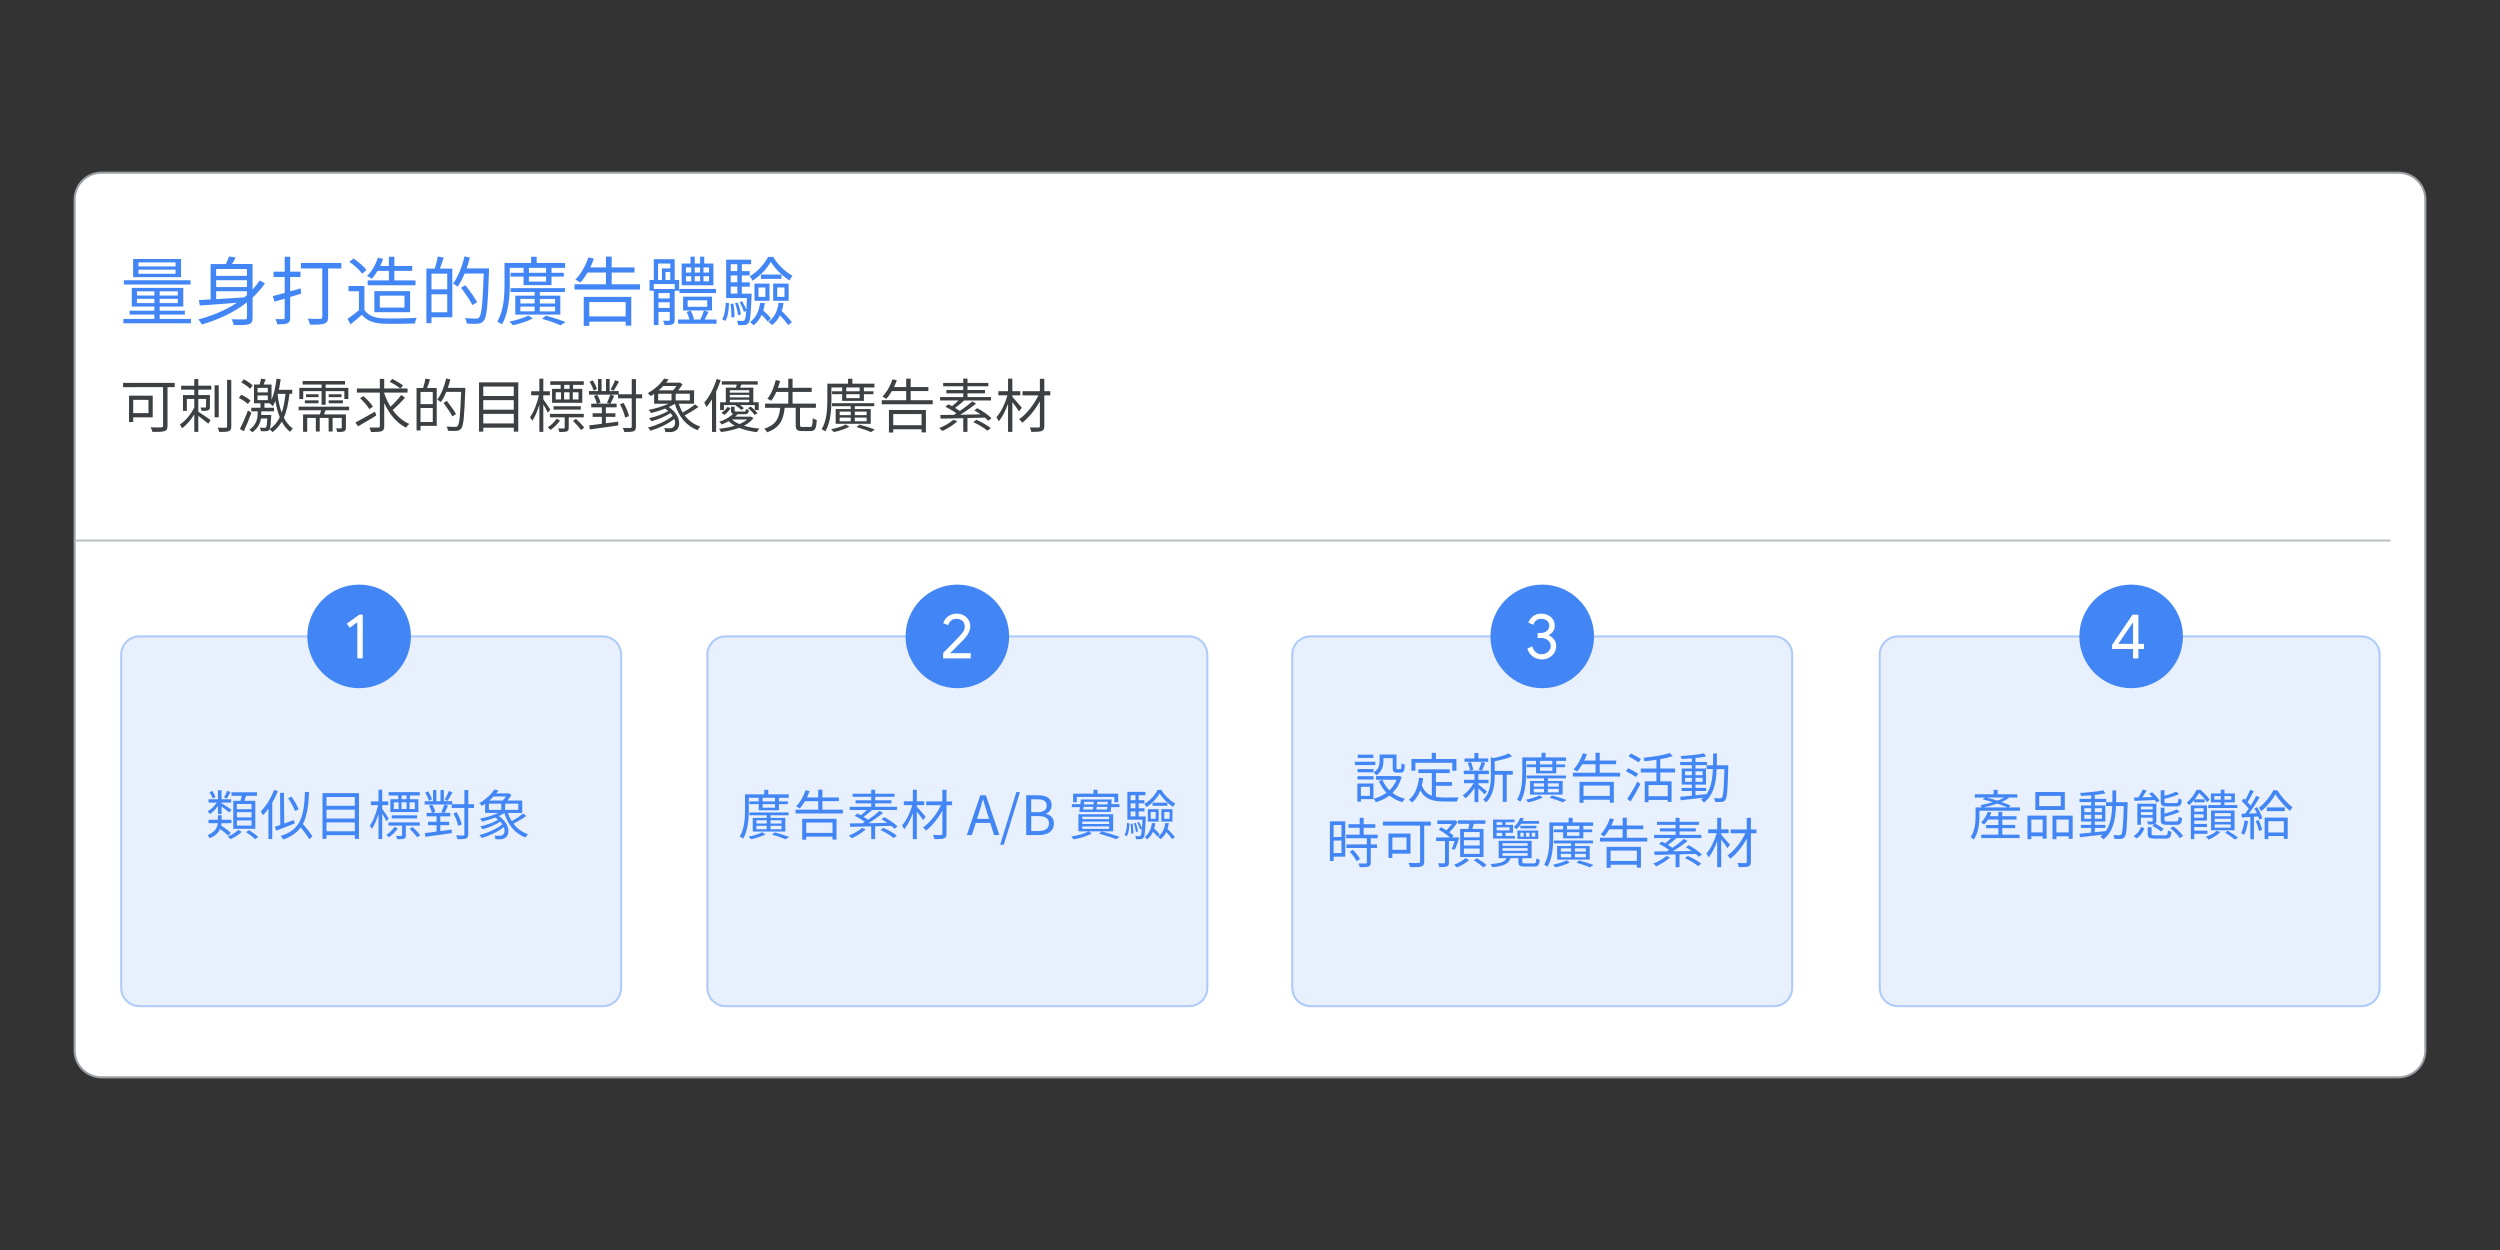 <?xml version="1.0" encoding="utf-8"?>
<!-- Generator: Adobe Illustrator 28.0.0, SVG Export Plug-In . SVG Version: 6.00 Build 0)  -->
<svg version="1.1" xmlns="http://www.w3.org/2000/svg" xmlns:xlink="http://www.w3.org/1999/xlink" x="0px" y="0px"
	 viewBox="0 0 1200 600" style="enable-background:new 0 0 1200 600;" xml:space="preserve">
<rect x="0" y="0" width="1200" height="600" fill="#333333" stroke="none"/>
<style type="text/css">
	.st0{fill:#FFFFFF;stroke:#9AA0A6;stroke-miterlimit:10;}
	.st1{fill:none;stroke:#BDC1C6;stroke-width:1.015;stroke-miterlimit:10;}
	.st2{fill:#E8F0FE;stroke:#AECBFA;stroke-miterlimit:10;}
	.st3{fill:#4285F4;}
	.st4{fill:#3C4043;}
	.st5{fill:#FFFFFF;}
</style>
<g id="Vectors">
	<path class="st0" d="M1151.27,517.12H48.73c-7.13,0-12.91-5.78-12.91-12.91V95.79c0-7.13,5.78-12.91,12.91-12.91h1102.54
		c7.13,0,12.91,5.78,12.91,12.91v408.42C1164.18,511.34,1158.4,517.12,1151.27,517.12z"/>
	<line class="st1" x1="35.82" y1="259.46" x2="1147.5" y2="259.46"/>
	<path class="st2" d="M289.39,482.95H66.93c-4.84,0-8.76-3.92-8.76-8.76V314.23c0-4.84,3.92-8.76,8.76-8.76h222.45
		c4.84,0,8.76,3.92,8.76,8.76V474.2C298.14,479.03,294.22,482.95,289.39,482.95z"/>
	<path class="st2" d="M570.75,482.95H348.3c-4.84,0-8.76-3.92-8.76-8.76V314.23c0-4.84,3.92-8.76,8.76-8.76h222.45
		c4.84,0,8.76,3.92,8.76,8.76V474.2C579.51,479.03,575.59,482.95,570.75,482.95z"/>
	<path class="st2" d="M851.5,482.95H629.05c-4.84,0-8.76-3.92-8.76-8.76V314.23c0-4.84,3.92-8.76,8.76-8.76H851.5
		c4.84,0,8.76,3.92,8.76,8.76V474.2C860.26,479.03,856.34,482.95,851.5,482.95z"/>
	<path class="st2" d="M1133.49,482.95H911.03c-4.84,0-8.76-3.92-8.76-8.76V314.23c0-4.84,3.92-8.76,8.76-8.76h222.45
		c4.84,0,8.76,3.92,8.76,8.76V474.2C1142.24,479.03,1138.32,482.95,1133.49,482.95z"/>
	<circle class="st3" cx="172.38" cy="305.47" r="24.86"/>
	<circle class="st3" cx="459.53" cy="305.47" r="24.86"/>
	<circle class="st3" cx="740.28" cy="305.47" r="24.86"/>
	<circle class="st3" cx="1022.95" cy="305.47" r="24.86"/>
</g>
<g id="Text">
	<g>
		<path class="st3" d="M91.65,153.09v2.09H59.22v-2.09h14.87V151H62.21v-1.87h11.88v-1.98H63.25v-8.96h24.73v8.96H76.64v1.98h12.09
			V151H76.64v2.09H91.65z M91.47,136.57H59.44v-2.05h32.04V136.57z M86.9,133.04h-23v-8.71h23V133.04z M65.74,141.86h8.35v-2.02
			h-8.35V141.86z M74.09,145.49v-2.05h-8.35v2.05H74.09z M84.27,125.95H66.46v1.94h17.82V125.95z M84.27,129.44H66.46v1.98h17.82
			V129.44z M85.35,139.84h-8.71v2.02h8.71V139.84z M85.35,143.44h-8.71v2.05h8.71V143.44z"/>
		<path class="st3" d="M127.19,135.99c-1.73,2.52-3.71,4.79-5.94,6.84v9.5c0,1.87-0.4,2.77-1.73,3.28
			c-1.33,0.43-3.67,0.47-7.31,0.43c-0.14-0.76-0.58-2.02-1.01-2.81c2.84,0.14,5.54,0.11,6.34,0.07c0.76,0,1.01-0.25,1.01-1.01v-7.16
			c-6.12,4.79-13.57,8.24-21.6,10.62c-0.36-0.61-1.22-1.87-1.76-2.41c6.84-1.8,13.17-4.46,18.54-8.03
			c-6.59,0.54-13.07,1.04-17.82,1.37l-0.4-2.66c1.62-0.07,3.49-0.18,5.58-0.29v-16.99h7.34c0.61-1.22,1.15-2.59,1.48-3.64l3.2,0.5
			c-0.5,1.04-1.12,2.16-1.73,3.13h9.86v12.24c1.26-1.37,2.38-2.81,3.38-4.32L127.19,135.99z M103.75,129.12v3.31h14.79v-3.31H103.75
			z M118.55,134.48h-14.79v3.31h14.79V134.48z M103.75,143.59c4.18-0.25,8.85-0.54,13.5-0.86c0.43-0.36,0.86-0.72,1.3-1.12v-1.8
			h-14.79V143.59z"/>
		<path class="st3" d="M144.61,140.92c-1.76,0.54-3.56,1.12-5.33,1.62v9.97c0,1.55-0.36,2.23-1.3,2.66c-0.94,0.47-2.41,0.5-4.9,0.5
			c-0.11-0.72-0.5-1.8-0.86-2.52c1.73,0.04,3.28,0.04,3.71,0.04c0.5,0,0.72-0.18,0.72-0.72v-9.11c-1.76,0.5-3.42,1.01-4.9,1.44
			l-0.79-2.7c1.58-0.4,3.56-0.94,5.69-1.48v-7.67h-5.36v-2.56h5.36v-7.16h2.63v7.16h4.97v2.56h-4.97v6.88l5-1.4L144.61,140.92z
			 M163.87,128.86h-6.37v23.29c0,1.84-0.47,2.74-1.76,3.17c-1.3,0.5-3.53,0.54-6.91,0.54c-0.18-0.79-0.68-2.12-1.12-2.88
			c2.63,0.11,5.26,0.11,6.01,0.07c0.68-0.04,0.97-0.25,0.97-0.94v-23.25h-10.26v-2.63h19.44V128.86z"/>
		<path class="st3" d="M174.92,148.77c1.69,2.63,4.82,3.85,8.96,4.03c3.92,0.14,11.91,0.04,16.13-0.25
			c-0.29,0.65-0.76,1.91-0.86,2.74c-3.92,0.14-11.3,0.22-15.26,0.07c-4.68-0.18-7.88-1.48-10.19-4.25
			c-1.73,1.51-3.53,3.06-5.44,4.61l-1.44-2.7c1.66-1.08,3.67-2.59,5.47-4.1v-9.11h-5v-2.52h7.63V148.77z M173.81,131.38
			c-1.12-1.73-3.78-4.1-6.12-5.69l1.98-1.62c2.3,1.51,5,3.82,6.26,5.54L173.81,131.38z M181.22,130.02
			c-0.86,1.44-1.8,2.74-2.74,3.78c-0.54-0.4-1.66-1.04-2.3-1.3c2.27-2.2,4.14-5.47,5.22-8.82l2.52,0.58c-0.4,1.15-0.9,2.3-1.44,3.42
			h4.18v-4.46h2.63v4.46h8.6v2.34h-8.6v4.57h10.15v2.34h-22.96v-2.34h10.19v-4.57H181.22z M179.68,149.85v-10.11h17.17v10.11H179.68
			z M182.3,147.65h11.84v-5.72H182.3V147.65z"/>
		<path class="st3" d="M213.01,123.65c-0.61,1.76-1.26,3.74-1.87,5.29h5.98v23.36h-10.01v2.84h-2.45v-26.21h4.03
			c0.54-1.73,1.19-4.14,1.44-5.83L213.01,123.65z M214.67,131.35h-7.56v7.52h7.56V131.35z M214.67,149.89v-8.64h-7.56v8.64H214.67z
			 M234.72,130.2c-0.58,16.41-1.04,21.96-2.48,23.72c-0.79,1.01-1.62,1.33-2.84,1.44c-1.26,0.14-3.31,0.07-5.33-0.04
			c-0.07-0.79-0.4-1.87-0.9-2.63c2.34,0.22,4.5,0.22,5.33,0.22c0.72,0,1.12-0.07,1.48-0.54c1.19-1.26,1.73-6.73,2.2-21.06h-9.14
			c-1.01,2.41-2.12,4.61-3.38,6.3c-0.47-0.43-1.62-1.15-2.2-1.51c2.41-3.17,4.36-8.13,5.51-13.07l2.56,0.61
			c-0.43,1.76-0.94,3.49-1.55,5.18h10.76V130.2z M226.76,146.43c-1.08-2.16-3.49-5.72-5.47-8.31l2.09-1.22
			c2.02,2.56,4.5,6.01,5.65,8.14L226.76,146.43z"/>
		<path class="st3" d="M244.69,136.46c0,5.69-0.5,13.82-3.78,19.26c-0.47-0.4-1.58-1.12-2.23-1.37c3.17-5.22,3.49-12.56,3.49-17.89
			v-10.22h12.78v-3.02h2.66v3.02h13.64v2.34h-6.52v2.38h5.9v1.8h-5.9v4.1h-13.43v-4.1h-6.23v-1.8h6.23v-2.38h-6.62V136.46z
			 M255.78,152.87c-2.52,1.33-6.52,2.63-9.61,3.24c-0.4-0.47-1.12-1.3-1.62-1.76c3.13-0.58,7.09-1.84,9.04-2.92L255.78,152.87z
			 M259.13,140.17v1.76h9.83V151h-21.63v-9.07h9.29v-1.76h-11.52v-1.87h26.06v1.87H259.13z M249.77,145.67h6.84v-2.2h-6.84V145.67z
			 M249.77,149.45h6.84v-2.27h-6.84V149.45z M262.11,128.58h-8.24v2.38h8.24V128.58z M262.11,132.75h-8.24v2.41h8.24V132.75z
			 M259.13,143.48v2.2h7.31v-2.2H259.13z M266.43,147.19h-7.31v2.27h7.31V147.19z M261.97,151.54c3.42,0.86,7.24,2.12,9.54,3.02
			l-2.45,1.58c-2.02-0.94-5.47-2.16-8.89-3.1L261.97,151.54z"/>
		<path class="st3" d="M307.22,136.46v2.52h-31.46v-2.52h15.08v-5.65h-8.82c-1.08,1.84-2.23,3.53-3.42,4.82
			c-0.54-0.36-1.73-1.08-2.41-1.44c2.63-2.56,4.9-6.66,6.23-10.65l2.66,0.61c-0.5,1.44-1.12,2.84-1.76,4.21h7.52v-5.18h2.77v5.18
			h10.94v2.45h-10.94v5.65H307.22z M280.19,142.51h22.82v13.82h-2.7v-1.94h-17.46v2.02h-2.66V142.51z M282.85,144.99v6.88h17.46
			v-6.88H282.85z"/>
		<path class="st3" d="M323.86,139.55v-3.24h-10.04v2.41h10.01v14.83c0,1.12-0.22,1.73-0.97,2.09c-0.79,0.36-1.94,0.4-3.85,0.4
			c-0.07-0.61-0.4-1.51-0.72-2.09c1.3,0.04,2.41,0.04,2.77,0c0.32,0,0.43-0.07,0.43-0.43v-3.78h-5.4v6.3h-2.27v-16.49h-2.05v-5.15
			h2.05v-9.97h10.04v9.97h2.12v5.15H323.86z M315.87,134.41h1.87v-5.58h4v-2.34h-5.87V134.41z M316.08,140.67v2.56h5.4v-2.56H316.08
			z M321.48,147.8v-2.7h-5.4v2.7H321.48z M321.73,130.52h-2.3v3.89h2.3V130.52z M343.94,153.38v2.02h-18.47v-2.02h5.47
			c-0.25-1.08-0.76-2.52-1.37-3.64l1.94-0.65c0.72,1.3,1.37,2.99,1.58,4.1l-0.5,0.18h3.92l-0.32-0.11c0.61-1.15,1.33-2.99,1.69-4.21
			l2.23,0.65c-0.65,1.26-1.3,2.63-1.87,3.67H343.94z M343.69,140.67h-17.57v-1.98h17.57V140.67z M342.43,136.93H327.2v-10.44h4.25
			v-3.28h2.02v3.28h2.56v-3.28h2.02v3.28h4.39V136.93z M327.89,149.02v-6.62h13.89v6.62H327.89z M329.26,130.81h2.52v-2.45h-2.52
			V130.81z M329.26,135.06h2.52v-2.48h-2.52V135.06z M330.08,147.26h9.39v-3.1h-9.39V147.26z M336.02,130.81v-2.45h-2.56v2.45
			H336.02z M333.47,132.57v2.48h2.56v-2.48H333.47z M340.34,128.36h-2.66v2.45h2.66V128.36z M340.34,132.57h-2.66v2.48h2.66V132.57z
			"/>
		<path class="st3" d="M346.65,153.23c1.19-1.8,1.55-4.97,1.69-7.99l1.62,0.29c-0.18,3.17-0.5,6.59-1.84,8.53L346.65,153.23z
			 M360.79,140.92c0,0,0,0.68-0.04,1.01c-0.32,8.96-0.65,12.09-1.51,13.14c-0.47,0.65-1.01,0.86-1.87,0.94
			c-0.65,0.07-1.87,0.07-3.06,0.04c-0.04-0.61-0.25-1.55-0.58-2.12c1.19,0.14,2.23,0.14,2.7,0.14c0.43,0,0.72-0.07,0.94-0.4
			c0.36-0.43,0.61-1.69,0.83-4.43l-1.12,0.47c-0.36-1.3-1.22-3.2-2.05-4.68l1.19-0.43c0.79,1.26,1.62,2.95,2.02,4.18
			c0.11-1.51,0.22-3.38,0.32-5.72h-10.01v-18.43h11.99v2.2h-4.46v3.31h3.78v2.09h-3.78v3.28h3.82v2.09h-3.82v3.35H360.79z
			 M352.01,145.71c0.36,2.12,0.58,4.75,0.54,6.48l-1.48,0.22c0.07-1.76-0.11-4.43-0.43-6.52L352.01,145.71z M350.75,126.81v3.31
			h3.17v-3.31H350.75z M353.92,132.21h-3.17v3.28h3.17V132.21z M350.75,140.92h3.17v-3.35h-3.17V140.92z M354.24,151.29
			c-0.18-1.55-0.72-3.96-1.4-5.8l1.26-0.25c0.76,1.8,1.37,4.21,1.51,5.76L354.24,151.29z M371.12,123.32c2.2,3.67,5.83,7.2,9.25,9
			c-0.5,0.58-1.08,1.58-1.4,2.3c-3.38-2.09-6.98-5.62-9-8.93c-1.76,3.2-5.15,6.84-8.78,9.07c-0.25-0.65-0.83-1.58-1.3-2.16
			c3.64-2.09,7.09-5.87,8.75-9.29H371.12z M368.53,154.39c-0.65-0.9-1.76-2.16-2.92-3.31c-0.94,2.09-2.23,3.78-3.92,5.08
			c-0.29-0.4-1.15-1.22-1.69-1.58c2.84-1.98,4.28-5.15,4.86-9.21l2.27,0.14c-0.18,1.26-0.43,2.41-0.76,3.53
			c1.37,1.22,2.92,2.77,3.67,3.82L368.53,154.39z M362.16,136.14h7.2v8.24h-7.2V136.14z M364.07,142.51h3.31v-4.54h-3.31V142.51z
			 M375.08,133.87h-9.83v-2.09h9.83V133.87z M376.09,145.46c-0.18,1.37-0.47,2.63-0.86,3.78c1.76,1.73,3.85,4,4.86,5.44l-1.73,1.37
			c-0.86-1.26-2.45-3.1-3.96-4.72c-0.94,1.94-2.2,3.49-3.82,4.72c-0.36-0.4-1.19-1.22-1.73-1.58c2.81-1.98,4.32-5.11,4.9-9.14
			L376.09,145.46z M378.54,144.38h-7.42v-8.24h7.42V144.38z M376.56,137.97h-3.49v4.54h3.49V137.97z"/>
	</g>
	<g>
		<path class="st4" d="M83.85,185.83h-3.44v18.54c0,1.48-0.36,2.24-1.43,2.55c-1.12,0.39-3.05,0.39-5.8,0.39
			c-0.14-0.59-0.56-1.62-0.9-2.21c2.24,0.11,4.54,0.08,5.18,0.06c0.62-0.03,0.81-0.22,0.81-0.81v-18.51H59.07v-2.07h24.78V185.83z
			 M63.95,200.31v2.24h-2.02v-12.63H73.3v10.39H63.95z M63.95,191.93v6.38h7.31v-6.38H63.95z"/>
		<path class="st4" d="M95.19,185.13h6.24v1.9h-6.24v2.6h5.57v5.66c0,0.84-0.14,1.34-0.78,1.62c-0.62,0.31-1.6,0.31-3.22,0.31
			c-0.08-0.48-0.34-1.15-0.56-1.62c1.12,0.03,2.07,0.03,2.35,0c0.28,0,0.36-0.08,0.36-0.36v-3.75h-3.72v6.13
			c1.46,0.92,4.96,3.33,5.88,3.98l-1.09,1.79c-0.98-0.87-3.16-2.58-4.79-3.78v7.7h-1.93v-8.4c-1.62,2.69-3.78,5.21-5.91,6.69
			c-0.2-0.56-0.67-1.34-1.01-1.82c2.66-1.74,5.43-5.04,6.92-8.26v-4.03h-3.58v5.71h-1.85v-7.56h5.43v-2.6h-6.3v-1.9h6.3v-3.19h1.93
			V185.13z M104.99,200.31h-1.99v-15.37h1.99V200.31z M111.01,182.33v22.32c0,1.34-0.34,1.96-1.2,2.32
			c-0.84,0.34-2.24,0.39-4.59,0.36c-0.11-0.56-0.45-1.48-0.73-2.07c1.76,0.08,3.36,0.06,3.84,0.03c0.48,0,0.67-0.17,0.67-0.64
			v-22.32H111.01z"/>
		<path class="st4" d="M118.99,193.92c-0.9-0.92-2.8-2.16-4.37-2.94l1.18-1.51c1.54,0.73,3.5,1.88,4.42,2.77L118.99,193.92z
			 M120.67,198.12c-1.04,2.91-2.44,6.33-3.64,8.9l-1.88-1.12c1.12-2.13,2.72-5.74,3.86-8.88L120.67,198.12z M120.03,186.64
			c-0.84-0.95-2.69-2.27-4.23-3.08l1.23-1.48c1.51,0.76,3.36,1.99,4.26,2.97L120.03,186.64z M138.93,189.05
			c-0.5,4.54-1.29,8.32-2.69,11.42c1.06,2.07,2.46,3.89,4.31,5.21c-0.36,0.36-1.01,1.15-1.32,1.62c-1.65-1.32-2.97-3-3.98-4.9
			c-1.15,1.96-2.58,3.64-4.42,5.01c-0.25-0.36-0.98-1.01-1.43-1.34c-0.03,0.08-0.08,0.17-0.14,0.22c-0.36,0.45-0.81,0.62-1.43,0.67
			c-0.53,0.06-1.6,0.06-2.63,0c-0.03-0.53-0.22-1.26-0.5-1.71c1.01,0.11,1.93,0.11,2.27,0.11c0.36,0,0.59-0.03,0.73-0.22
			c0.28-0.36,0.45-1.43,0.59-4.23h-3.02c-0.36,2.16-1.37,4.62-4.12,6.58c-0.34-0.36-0.98-0.9-1.43-1.2
			c3.56-2.49,3.95-5.77,3.95-7.84v-1.01h-3.05v-1.74h4.4v-2.13h-3.11v-8.99h2.66c0.31-0.92,0.62-2.04,0.76-2.83l2.18,0.31
			c-0.34,0.87-0.64,1.74-0.95,2.52h3.78v7.25c1.23-2.74,1.96-6.36,2.41-10.08l1.99,0.31c-0.25,1.74-0.53,3.42-0.9,5.04h6.44v1.93
			H138.93z M123.61,188.35h4.93v-2.18h-4.93V188.35z M123.61,192.05h4.93v-2.24h-4.93V192.05z M130.19,199.21c0,0,0,0.5-0.03,0.78
			c-0.17,3.53-0.31,5.21-0.7,5.99c2.13-1.46,3.67-3.36,4.82-5.71c-1.04-2.55-1.68-5.29-2.07-7.87c-0.39,0.95-0.84,1.82-1.32,2.6
			c-0.25-0.34-0.95-1.06-1.4-1.43h-2.55v2.13h4.56v1.74h-6.08v1.06c0,0.22,0,0.45,0,0.7H130.19z M133.33,189.05l-0.08,0.31
			c0.34,2.83,0.92,5.91,1.96,8.74c0.9-2.6,1.46-5.63,1.82-9.04H133.33z"/>
		<path class="st4" d="M156.26,196.92c-0.22,0.7-0.5,1.37-0.73,1.99h10.5v6.38c0,0.92-0.17,1.43-0.87,1.74
			c-0.7,0.31-1.74,0.31-3.25,0.31c-0.11-0.5-0.39-1.23-0.64-1.71c1.12,0.03,2.04,0.03,2.38,0c0.31-0.03,0.39-0.11,0.39-0.36v-4.65
			h-4.4v6.5h-1.9v-6.5h-4.26v6.5h-1.88v-6.5h-4.14v6.66h-1.99v-8.37h8.09c0.2-0.64,0.39-1.34,0.56-1.99h-10.81v-1.71h24.28v1.71
			H156.26z M145.54,191.51h-1.88v-5.32h10.7v-1.62h-9.1v-1.68h20.33v1.68h-9.27v1.62h10.89v5.32h-1.93v-3.78h-8.96v6.58h-1.96v-6.58
			h-8.82V191.51z M146.32,192.16h6.58v1.4h-6.58V192.16z M152.9,190.62h-5.99v-1.37h5.99V190.62z M163.93,189.25v1.37h-6.16v-1.37
			H163.93z M157.77,192.16h6.83v1.4h-6.83V192.16z"/>
		<path class="st4" d="M180.62,199.44c-3,1.85-6.3,3.81-8.79,5.21l-1.26-1.85c2.38-1.23,5.99-3.25,9.41-5.21L180.62,199.44z
			 M194.4,190.87c-1.74,2.02-4.03,4.31-5.91,5.91c2.13,2.97,4.82,5.35,7.95,6.69c-0.5,0.45-1.2,1.23-1.51,1.82
			c-4.59-2.24-8.09-6.58-10.5-11.82v11.03c0,1.48-0.36,2.13-1.32,2.49c-0.92,0.34-2.58,0.39-5.04,0.39
			c-0.11-0.59-0.45-1.57-0.76-2.18c1.93,0.06,3.75,0.06,4.28,0.03c0.53-0.03,0.73-0.17,0.73-0.73v-16.04h-11v-1.99h11v-4.62h2.1
			v4.62h11.2v1.99h-11.2v0.28c0.76,2.3,1.76,4.48,3.02,6.47c1.76-1.6,3.86-3.84,5.15-5.6L194.4,190.87z M177.29,196.39
			c-0.81-1.48-2.74-3.67-4.45-5.21l1.6-1.06c1.68,1.48,3.7,3.58,4.54,5.07L177.29,196.39z M188.29,181.88
			c1.74,0.87,4,2.18,5.18,3.14l-1.32,1.46c-1.12-0.95-3.33-2.35-5.1-3.28L188.29,181.88z"/>
		<path class="st4" d="M206.44,182.13c-0.48,1.37-0.98,2.91-1.46,4.12h4.65v18.17h-7.78v2.21h-1.9v-20.38h3.14
			c0.42-1.34,0.92-3.22,1.12-4.54L206.44,182.13z M207.73,188.13h-5.88v5.85h5.88V188.13z M207.73,202.55v-6.72h-5.88v6.72H207.73z
			 M223.32,187.23c-0.45,12.77-0.81,17.08-1.93,18.45c-0.62,0.78-1.26,1.04-2.21,1.12c-0.98,0.11-2.58,0.06-4.14-0.03
			c-0.06-0.62-0.31-1.46-0.7-2.04c1.82,0.17,3.5,0.17,4.14,0.17c0.56,0,0.87-0.06,1.15-0.42c0.92-0.98,1.34-5.24,1.71-16.38h-7.11
			c-0.78,1.88-1.65,3.58-2.63,4.9c-0.36-0.34-1.26-0.9-1.71-1.18c1.88-2.46,3.39-6.33,4.28-10.16l1.99,0.48
			c-0.34,1.37-0.73,2.72-1.2,4.03h8.37V187.23z M217.13,199.86c-0.84-1.68-2.72-4.45-4.26-6.47l1.62-0.95
			c1.57,1.99,3.5,4.68,4.4,6.33L217.13,199.86z"/>
		<path class="st4" d="M248.77,183.53v23.66h-2.16v-1.9h-14.64v1.9h-2.04v-23.66H248.77z M231.97,185.55v4.54h14.64v-4.54H231.97z
			 M231.97,192.07v4.59h14.64v-4.59H231.97z M246.62,203.25v-4.59h-14.64v4.59H246.62z"/>
		<path class="st4" d="M262.97,198.12c-0.39-0.9-1.37-2.6-2.18-3.98v13.16h-1.9v-13.08c-0.92,3.05-2.13,5.99-3.42,7.81
			c-0.22-0.53-0.73-1.32-1.06-1.79c1.74-2.32,3.44-6.69,4.26-10.5h-3.7v-1.93h3.92v-6.05h1.9v6.05h3.14v1.93h-3.14v1.93
			c0.78,1.04,2.86,4.14,3.33,4.9L262.97,198.12z M268.79,201.85c-1.12,1.68-2.88,3.36-4.56,4.54c-0.28-0.39-0.84-0.92-1.29-1.26
			c1.62-1.06,3.33-2.74,4.26-4.14L268.79,201.85z M272.99,200.33v4.96c0,0.95-0.17,1.48-0.87,1.76c-0.73,0.28-1.85,0.31-3.61,0.31
			c-0.08-0.53-0.36-1.23-0.62-1.71h2.74c0.34,0,0.42-0.11,0.42-0.39v-4.93h-7.08v-1.68h16.24v1.68H272.99z M269.1,184.74h-4.98V183
			h16.1v1.74h-5.15v1.93h4.42v6.66h-14.5v-6.66h4.12V184.74z M265.71,196.61v-1.6h13.08v1.6H265.71z M266.75,191.74h2.52v-3.44
			h-2.52V191.74z M270.78,188.29v3.44h2.6v-3.44H270.78z M273.39,184.74h-2.58v1.93h2.58V184.74z M277.67,188.29h-2.74v3.44h2.74
			V188.29z M276.47,201.06c1.4,1.26,3.14,3.05,3.95,4.23l-1.54,1.12c-0.81-1.18-2.46-3.05-3.86-4.4L276.47,201.06z"/>
		<path class="st4" d="M308.22,191.21h-2.97v13.58c0,1.26-0.34,1.85-1.12,2.21c-0.84,0.31-2.18,0.36-4.45,0.36
			c-0.11-0.53-0.45-1.43-0.76-1.96c1.68,0.06,3.22,0.06,3.67,0.03c0.48,0,0.64-0.17,0.64-0.64v-13.58h-6.55v-1.76h-13.97v-1.74h4.34
			v-5.8h1.71v5.8h2.13v-5.8h1.74v5.8h4.37v1.54h6.24v-7.28h2.02v7.28h2.97V191.21z M291.33,193.33c0.56-1.06,1.23-2.74,1.6-3.89
			l1.88,0.56c-0.59,1.32-1.26,2.77-1.79,3.75h2.97v1.76h-5.18v2.86h4.59v1.74h-4.59v3.05l5.91-0.78l0.06,1.85
			c-4.87,0.7-10.11,1.43-13.66,1.9l-0.31-1.96c1.68-0.2,3.78-0.45,6.08-0.76v-3.3h-4.42v-1.74h4.42v-2.86h-5.12v-1.76h2.72
			c-0.17-1.01-0.78-2.52-1.43-3.7l1.62-0.56c0.73,1.15,1.34,2.72,1.54,3.72l-1.48,0.53h6.08L291.33,193.33z M284.95,187.51
			c-0.28-1.15-1.12-2.94-1.96-4.26l1.51-0.67c0.87,1.32,1.74,3.05,2.02,4.17L284.95,187.51z M297.13,183.17
			c-0.87,1.51-1.82,3.28-2.6,4.4l-1.43-0.64c0.7-1.2,1.68-3.16,2.18-4.48L297.13,183.17z M300.04,200.42
			c-0.28-1.68-1.32-4.34-2.46-6.38l1.74-0.62c1.18,2.02,2.27,4.62,2.58,6.33L300.04,200.42z"/>
		<path class="st4" d="M335.27,195.32c-1.93,1.4-4.54,2.97-6.64,4.03c1.88,2.49,4.4,4.4,7.53,5.4c-0.45,0.42-1.06,1.18-1.32,1.74
			c-5.52-2.1-9.04-6.55-10.92-12.66c-0.87,0.56-1.85,1.06-2.88,1.54c5.68,3.84,6.05,9.49,3.36,11.26c-0.9,0.59-1.68,0.76-2.77,0.78
			c-0.62,0-1.46-0.03-2.27-0.06c-0.06-0.53-0.25-1.37-0.59-1.88c0.95,0.11,1.88,0.11,2.52,0.11s1.26-0.06,1.79-0.45
			c0.95-0.64,1.26-2.21,0.59-4.03c-3.08,2.44-7.64,4.56-11.42,5.66c-0.28-0.45-0.81-1.15-1.23-1.57c4.12-0.98,9.07-3.22,11.87-5.54
			c-0.28-0.45-0.64-0.92-1.06-1.37c-2.52,1.68-6.19,3.16-9.16,3.92c-0.25-0.45-0.81-1.09-1.15-1.48c3.05-0.62,6.86-1.96,9.21-3.47
			c-0.45-0.36-0.95-0.76-1.51-1.12c-2.21,0.9-4.59,1.6-6.72,2.13c-0.25-0.36-0.76-1.18-1.12-1.54c3.19-0.62,6.78-1.65,9.52-2.94
			h-6.92v-4.7c-0.53,0.36-1.09,0.73-1.65,1.06c-0.31-0.48-0.95-1.12-1.4-1.4c3.61-2.04,6.36-4.79,7.84-7.06l2.16,0.45
			c-0.36,0.5-0.76,1.04-1.18,1.54h6.13l0.34-0.11l1.4,0.9c-0.56,0.95-1.32,2.02-2.1,2.91h7.64v6.41h-7.39
			c0.5,1.54,1.15,2.97,1.96,4.26c1.99-1.12,4.4-2.69,5.88-3.92L335.27,195.32z M315.92,192.19h6.41v-3.19h-6.41V192.19z
			 M318.38,185.27c-0.67,0.7-1.4,1.43-2.21,2.1h6.92c0.59-0.62,1.18-1.37,1.62-2.1H318.38z M331.12,188.99h-6.78v3.19h6.78V188.99z"
			/>
		<path class="st4" d="M345.93,182.47c-0.62,1.85-1.34,3.7-2.18,5.46v19.4h-1.99v-15.68c-0.84,1.4-1.71,2.66-2.63,3.75
			c-0.2-0.5-0.76-1.6-1.09-2.1c2.41-2.8,4.62-7.06,5.96-11.37L345.93,182.47z M361.64,200.64c-1.01,1.46-2.55,2.69-4.54,3.72
			c2.21,0.67,4.76,1.12,7.39,1.34c-0.39,0.42-0.9,1.23-1.15,1.74c-3.11-0.36-6.05-1.04-8.54-2.07c-2.41,0.9-5.32,1.57-8.68,2.02
			c-0.2-0.45-0.67-1.12-1.01-1.57c2.88-0.31,5.43-0.81,7.59-1.48c-1.12-0.62-2.1-1.34-2.94-2.18c-0.98,0.56-2.07,1.09-3.28,1.6
			c-0.28-0.42-0.84-1.01-1.26-1.29c2.97-1.01,5.24-2.44,6.66-3.78c-0.76-0.22-1.01-0.73-1.01-1.74v-1.76h1.74v1.76
			c0,0.5,0.17,0.59,1.09,0.59h3.47c0.64,0,0.78-0.14,0.87-1.23c0.34,0.2,0.98,0.39,1.43,0.48c-0.17,1.62-0.62,2.04-2.07,2.04h-3.33
			c-0.36,0.39-0.78,0.78-1.23,1.18h7.11l0.36-0.08L361.64,200.64z M353.27,186.08c0.11-0.48,0.22-0.98,0.34-1.46h-7.17v-1.6h17.28
			v1.6h-7.9c-0.2,0.5-0.39,1.01-0.59,1.46h6.36v7h2.6v3.75h-1.88v-2.41h-7.08c0.73,0.48,1.4,1.01,1.82,1.48l-1.26,0.9
			c-0.59-0.7-1.82-1.65-2.86-2.21l0.22-0.17h-5.68v2.41h-1.82v-3.75h2.74v-7H353.27z M346.3,198.09c1.2-0.64,2.3-1.85,2.97-2.83
			l1.37,0.76c-0.73,1.06-1.76,2.35-3.05,3.14L346.3,198.09z M359.63,187.29h-9.32v1.18h9.32V187.29z M359.63,189.55h-9.32v1.2h9.32
			V189.55z M359.63,193.08v-1.2h-9.32v1.2H359.63z M351.34,201.34c0.92,0.87,2.16,1.6,3.56,2.21c1.57-0.64,2.83-1.4,3.75-2.21
			H351.34z M360.33,195.15c1.23,0.92,2.6,2.27,3.25,3.22l-1.4,0.81c-0.59-0.95-1.93-2.32-3.16-3.28L360.33,195.15z"/>
		<path class="st4" d="M388.83,204.93c1.01,0,1.18-0.59,1.29-4.2c0.48,0.36,1.34,0.73,1.93,0.87c-0.22,4.23-0.84,5.32-3.05,5.32
			h-3.98c-2.46,0-3.08-0.7-3.08-2.97v-8.2h-5.29c-0.56,5.46-2.13,9.55-8.48,11.76c-0.22-0.53-0.84-1.37-1.32-1.76
			c5.91-1.82,7.17-5.4,7.64-10h-7.25v-2.02h11.14v-5.6h-5.77c-0.67,1.6-1.51,3.08-2.44,4.26c-0.48-0.34-1.29-0.76-1.82-0.98
			c1.93-2.35,3.33-6.05,4-8.96l2.1,0.42c-0.28,1.06-0.64,2.16-1.04,3.28h4.96v-4.34h2.07v4.34h9.18v1.99h-9.18v5.6h11.2v2.02h-7.64
			v8.2c0,0.84,0.2,0.98,1.26,0.98H388.83z"/>
		<path class="st4" d="M399.08,192.1c0,4.42-0.39,10.75-2.94,14.98c-0.36-0.31-1.23-0.87-1.74-1.06c2.46-4.06,2.72-9.77,2.72-13.92
			v-7.95h9.94v-2.35h2.07v2.35h10.61v1.82h-5.07v1.85h4.59v1.4h-4.59v3.19h-10.44v-3.19h-4.84v-1.4h4.84v-1.85h-5.15V192.1z
			 M407.7,204.87c-1.96,1.04-5.07,2.04-7.48,2.52c-0.31-0.36-0.87-1.01-1.26-1.37c2.44-0.45,5.52-1.43,7.03-2.27L407.7,204.87z
			 M410.31,194.99v1.37h7.64v7.06h-16.83v-7.06h7.22v-1.37h-8.96v-1.46h20.27v1.46H410.31z M403.03,199.27h5.32v-1.71h-5.32V199.27z
			 M403.03,202.21h5.32v-1.76h-5.32V202.21z M412.63,185.97h-6.41v1.85h6.41V185.97z M412.63,189.22h-6.41v1.88h6.41V189.22z
			 M410.31,197.56v1.71h5.68v-1.71H410.31z M415.99,200.45h-5.68v1.76h5.68V200.45z M412.52,203.83c2.66,0.67,5.63,1.65,7.42,2.35
			l-1.9,1.23c-1.57-0.73-4.26-1.68-6.92-2.41L412.52,203.83z"/>
		<path class="st4" d="M447.71,192.1v1.96h-24.47v-1.96h11.73v-4.4h-6.86c-0.84,1.43-1.74,2.74-2.66,3.75
			c-0.42-0.28-1.34-0.84-1.88-1.12c2.04-1.99,3.81-5.18,4.84-8.29l2.07,0.48c-0.39,1.12-0.87,2.21-1.37,3.28h5.85v-4.03h2.16v4.03
			h8.51v1.9h-8.51v4.4H447.71z M426.69,196.81h17.75v10.75h-2.1v-1.51h-13.58v1.57h-2.07V196.81z M428.76,198.74v5.35h13.58v-5.35
			H428.76z"/>
		<path class="st4" d="M459.53,202.24c-1.9,1.76-4.79,3.53-7.17,4.65c-0.36-0.39-1.12-1.12-1.6-1.4c2.46-0.98,5.15-2.46,6.86-3.98
			L459.53,202.24z M474.37,201.96c-0.42-0.45-0.98-0.98-1.65-1.51c-2.77,0.08-5.6,0.17-8.34,0.22v6.64h-2.02v-6.58
			c-4.12,0.11-7.92,0.17-10.86,0.22l-0.17-1.76c1.82,0,4.06-0.03,6.52-0.06c0.39-0.25,0.81-0.48,1.2-0.76
			c-1.4-1.04-3.5-2.27-5.24-3.14l1.34-1.18c0.56,0.28,1.18,0.59,1.82,0.9c1.01-0.76,2.16-1.79,3.08-2.72h-8.82v-1.65h11.12v-1.79
			h-8.09v-1.6h8.09v-1.79h-9.63v-1.6h9.63v-2.07h2.04v2.07h10.02v1.6H464.4v1.79h8.4v1.6h-8.4v1.79h11.28v1.65h-12.88
			c-1.37,1.23-3,2.58-4.37,3.56c0.84,0.5,1.65,1.01,2.32,1.48c2.18-1.48,4.4-3.19,5.91-4.59l1.85,1.04
			c-2.18,1.79-5.01,3.78-7.56,5.35c3.08-0.06,6.41-0.11,9.69-0.17c-0.98-0.7-2.02-1.34-2.97-1.9l1.43-1.09
			c2.41,1.32,5.35,3.3,6.8,4.82L474.37,201.96z M468.69,201.51c2.32,1.01,5.35,2.72,6.89,4l-1.62,1.23c-1.46-1.26-4.4-3.02-6.8-4.14
			L468.69,201.51z"/>
		<path class="st4" d="M489.15,197.48c-0.62-1.01-2.07-2.97-3.22-4.48v14.31h-2.07v-13.44c-1.2,3.28-2.8,6.47-4.45,8.37
			c-0.22-0.59-0.76-1.46-1.15-1.96c2.13-2.32,4.26-6.66,5.29-10.53h-4.34v-1.99h4.65v-5.99h2.07v5.99h3.81v1.99h-3.81v0.73
			c1.04,1.12,3.84,4.4,4.54,5.21L489.15,197.48z M504.16,189.78h-2.88v14.73c0,1.43-0.36,2.07-1.29,2.38
			c-0.92,0.36-2.58,0.42-4.93,0.42c-0.11-0.59-0.45-1.54-0.76-2.13c1.82,0.06,3.61,0.03,4.14,0.03c0.5-0.03,0.7-0.17,0.7-0.67
			v-11.93c-2.21,4.03-5.4,7.98-8.48,10.3c-0.36-0.53-0.98-1.26-1.48-1.68c3.5-2.38,7.17-7.06,9.24-11.45h-7.62v-1.99h8.34v-5.96
			h2.13v5.96h2.88V189.78z"/>
	</g>
	<g>
		<path class="st3" d="M109.52,401.08c-0.86-0.86-2.42-2.11-3.85-3.17c-0.73,1.64-2.18,3.2-4.99,4.45
			c-0.21-0.44-0.73-1.12-1.07-1.46c3.77-1.64,4.71-3.77,4.94-5.75h-4.45v-1.69h4.5v-2.16h1.77v2.16h4.71v1.69h-4.76
			c-0.03,0.36-0.08,0.75-0.13,1.12c1.56,1.09,3.56,2.52,4.6,3.51L109.52,401.08z M104.63,386.91c-1.12,1.53-2.52,2.96-3.85,3.8
			c-0.23-0.39-0.78-0.96-1.14-1.27c1.61-0.83,3.3-2.5,4.42-4.19h-3.95v-1.59h4.52v-4.32h1.72v4.32h4.6v1.59h-4.6v0.34
			c1.01,0.55,4.06,2.52,4.76,3.04l-1.07,1.4c-0.68-0.68-2.42-1.98-3.69-2.89v3.61h-1.72V386.91z M102.03,383.27
			c-0.23-0.88-0.83-2.13-1.46-3.07l1.35-0.55c0.65,0.94,1.3,2.18,1.48,2.99L102.03,383.27z M110.66,380.12
			c-0.6,1.14-1.25,2.34-1.79,3.15l-1.33-0.49c0.52-0.86,1.14-2.24,1.48-3.17L110.66,380.12z M116.04,399.29
			c-1.35,1.35-3.54,2.73-5.43,3.51c-0.31-0.36-0.88-0.96-1.27-1.3c1.87-0.73,4-2.05,5.02-3.17L116.04,399.29z M115.45,384.39
			c0.21-0.75,0.44-1.64,0.6-2.42h-4.94v-1.69h12.25v1.69h-5.23c-0.29,0.83-0.55,1.66-0.83,2.42h5.25v13.44h-10.58v-13.44H115.45z
			 M120.72,385.92h-7.02v2.5h7.02V385.92z M120.72,389.82h-7.02v2.52h7.02V389.82z M120.72,393.78h-7.02v2.52h7.02V393.78z
			 M119.53,398.46c1.51,0.94,3.43,2.31,4.42,3.28l-1.51,1.07c-0.91-0.94-2.81-2.39-4.32-3.38L119.53,398.46z"/>
		<path class="st3" d="M133.36,379.71c-0.73,1.92-1.64,3.82-2.68,5.62v17.42h-1.82v-14.59c-0.83,1.2-1.72,2.26-2.63,3.2
			c-0.21-0.44-0.73-1.46-1.09-1.87c2.55-2.5,4.94-6.37,6.42-10.32L133.36,379.71z M141.45,395.26c-3.07,1.22-6.29,2.52-8.79,3.46
			l-0.81-1.87c0.78-0.23,1.69-0.55,2.7-0.88l-0.13-15.39l1.85-0.03l0.16,14.74c1.51-0.52,3.09-1.12,4.65-1.69L141.45,395.26z
			 M148.47,402.82c-0.86-1.46-2.55-3.72-4.11-5.67c-1.85,2.57-4.52,4.42-8.4,5.82c-0.21-0.42-0.83-1.27-1.25-1.72
			c9.41-2.91,11.23-8.94,11.67-21.14l1.98,0.08c-0.29,6.68-1.01,11.62-2.96,15.29c1.66,1.98,3.61,4.42,4.58,5.93L148.47,402.82z
			 M141.6,389.3c-0.55-1.66-1.98-4.26-3.3-6.19l1.61-0.73c1.38,1.92,2.83,4.45,3.41,6.08L141.6,389.3z"/>
		<path class="st3" d="M172.31,380.7v21.97h-2v-1.77h-13.6v1.77h-1.9V380.7H172.31z M156.71,382.57v4.21h13.6v-4.21H156.71z
			 M156.71,388.63v4.26h13.6v-4.26H156.71z M170.31,399v-4.26h-13.6V399H170.31z"/>
		<path class="st3" d="M185.49,394.24c-0.36-0.83-1.27-2.42-2.03-3.69v12.22h-1.77v-12.14c-0.86,2.83-1.98,5.56-3.17,7.25
			c-0.21-0.49-0.68-1.22-0.99-1.66c1.61-2.16,3.2-6.21,3.95-9.75h-3.43v-1.79h3.64v-5.62h1.77v5.62h2.91v1.79h-2.91v1.79
			c0.73,0.96,2.65,3.85,3.09,4.55L185.49,394.24z M190.9,397.7c-1.04,1.56-2.68,3.12-4.24,4.21c-0.26-0.36-0.78-0.86-1.2-1.17
			c1.51-0.99,3.09-2.55,3.95-3.85L190.9,397.7z M194.8,396.3v4.6c0,0.88-0.16,1.38-0.81,1.64c-0.68,0.26-1.72,0.29-3.35,0.29
			c-0.08-0.49-0.34-1.14-0.57-1.59h2.55c0.31,0,0.39-0.1,0.39-0.36v-4.58h-6.58v-1.56h15.08v1.56H194.8z M191.18,381.82h-4.63v-1.61
			h14.95v1.61h-4.78v1.79h4.11v6.19h-13.47v-6.19h3.82V381.82z M188.04,392.84v-1.48h12.14v1.48H188.04z M189,388.32h2.34v-3.2H189
			V388.32z M192.74,385.12v3.2h2.42v-3.2H192.74z M195.16,381.82h-2.39v1.79h2.39V381.82z M199.14,385.12h-2.55v3.2h2.55V385.12z
			 M198.02,396.97c1.3,1.17,2.91,2.83,3.67,3.93l-1.43,1.04c-0.75-1.09-2.29-2.83-3.59-4.08L198.02,396.97z"/>
		<path class="st3" d="M227.51,387.82h-2.76v12.61c0,1.17-0.31,1.72-1.04,2.05c-0.78,0.29-2.03,0.34-4.13,0.34
			c-0.1-0.49-0.42-1.33-0.7-1.82c1.56,0.05,2.99,0.05,3.41,0.03c0.44,0,0.6-0.16,0.6-0.6v-12.61h-6.08v-1.64h-12.97v-1.61h4.03
			v-5.38h1.59v5.38h1.98v-5.38h1.61v5.38h4.06V386h5.8v-6.76h1.87V386h2.76V387.82z M211.83,389.8c0.52-0.99,1.14-2.55,1.48-3.61
			l1.74,0.52c-0.55,1.22-1.17,2.57-1.66,3.48h2.76v1.64h-4.81v2.65h4.26v1.61h-4.26v2.83l5.49-0.73l0.05,1.72
			c-4.52,0.65-9.39,1.33-12.69,1.77l-0.29-1.82c1.56-0.18,3.51-0.42,5.64-0.7v-3.07h-4.11v-1.61h4.11v-2.65h-4.76v-1.64h2.52
			c-0.16-0.94-0.73-2.34-1.33-3.43l1.51-0.52c0.68,1.07,1.25,2.52,1.43,3.46l-1.38,0.49h5.64L211.83,389.8z M205.9,384.39
			c-0.26-1.07-1.04-2.73-1.82-3.95l1.4-0.62c0.81,1.22,1.61,2.83,1.87,3.87L205.9,384.39z M217.21,380.36
			c-0.81,1.4-1.69,3.04-2.42,4.08l-1.33-0.6c0.65-1.12,1.56-2.94,2.03-4.16L217.21,380.36z M219.91,396.38
			c-0.26-1.56-1.22-4.03-2.29-5.93l1.61-0.57c1.09,1.87,2.11,4.29,2.39,5.88L219.91,396.38z"/>
		<path class="st3" d="M252.62,391.64c-1.79,1.3-4.21,2.76-6.16,3.74c1.74,2.31,4.08,4.08,6.99,5.02c-0.42,0.39-0.99,1.09-1.22,1.61
			c-5.12-1.95-8.4-6.08-10.14-11.75c-0.81,0.52-1.72,0.99-2.68,1.43c5.28,3.56,5.62,8.81,3.12,10.45c-0.83,0.55-1.56,0.7-2.57,0.73
			c-0.57,0-1.35-0.03-2.11-0.05c-0.05-0.49-0.23-1.27-0.55-1.74c0.88,0.1,1.74,0.1,2.34,0.1s1.17-0.05,1.66-0.42
			c0.88-0.6,1.17-2.05,0.55-3.74c-2.86,2.26-7.1,4.24-10.61,5.25c-0.26-0.42-0.75-1.07-1.14-1.46c3.82-0.91,8.42-2.99,11.02-5.15
			c-0.26-0.42-0.6-0.86-0.99-1.27c-2.34,1.56-5.75,2.94-8.5,3.64c-0.23-0.42-0.75-1.01-1.07-1.38c2.83-0.57,6.37-1.82,8.55-3.22
			c-0.42-0.34-0.88-0.7-1.4-1.04c-2.05,0.83-4.26,1.48-6.24,1.98c-0.23-0.34-0.7-1.09-1.04-1.43c2.96-0.57,6.29-1.53,8.84-2.73
			h-6.42v-4.37c-0.49,0.34-1.01,0.68-1.53,0.99c-0.29-0.44-0.88-1.04-1.3-1.3c3.35-1.9,5.9-4.45,7.28-6.55l2,0.42
			c-0.34,0.47-0.7,0.96-1.09,1.43h5.69l0.31-0.1l1.3,0.83c-0.52,0.88-1.22,1.87-1.95,2.7h7.1v5.95h-6.86
			c0.47,1.43,1.07,2.76,1.82,3.95c1.85-1.04,4.08-2.5,5.46-3.64L252.62,391.64z M234.66,388.73h5.95v-2.96h-5.95V388.73z
			 M236.94,382.31c-0.62,0.65-1.3,1.33-2.05,1.95h6.42c0.55-0.57,1.09-1.27,1.51-1.95H236.94z M248.77,385.77h-6.29v2.96h6.29
			V385.77z"/>
	</g>
	<g>
		<path class="st3" d="M359.43,388.65c0,4.11-0.36,9.98-2.73,13.91c-0.34-0.29-1.14-0.81-1.61-0.99c2.29-3.77,2.52-9.07,2.52-12.92
			v-7.38h9.23v-2.18h1.92v2.18h9.85v1.69h-4.71v1.72h4.26v1.3h-4.26v2.96h-9.7v-2.96h-4.5v-1.3h4.5v-1.72h-4.78V388.65z
			 M367.43,400.51c-1.82,0.96-4.71,1.9-6.94,2.34c-0.29-0.34-0.81-0.94-1.17-1.27c2.26-0.42,5.12-1.33,6.53-2.11L367.43,400.51z
			 M369.85,391.33v1.27h7.1v6.55h-15.63v-6.55h6.71v-1.27h-8.32v-1.35h18.82v1.35H369.85z M363.09,395.31h4.94v-1.59h-4.94V395.31z
			 M363.09,398.04h4.94v-1.64h-4.94V398.04z M372.01,382.96h-5.95v1.72h5.95V382.96z M372.01,385.98h-5.95v1.74h5.95V385.98z
			 M369.85,393.72v1.59h5.28v-1.59H369.85z M375.13,396.4h-5.28v1.64h5.28V396.4z M371.91,399.55c2.47,0.62,5.23,1.53,6.89,2.18
			l-1.77,1.14c-1.46-0.68-3.95-1.56-6.42-2.24L371.91,399.55z"/>
		<path class="st3" d="M404.59,388.65v1.82h-22.73v-1.82h10.89v-4.08h-6.37c-0.78,1.33-1.61,2.55-2.47,3.48
			c-0.39-0.26-1.25-0.78-1.74-1.04c1.9-1.85,3.54-4.81,4.5-7.7l1.92,0.44c-0.36,1.04-0.81,2.05-1.27,3.04h5.43v-3.74h2v3.74h7.9
			v1.77h-7.9v4.08H404.59z M385.06,393.02h16.48v9.98h-1.95v-1.4h-12.61v1.46h-1.92V393.02z M386.99,394.82v4.97h12.61v-4.97H386.99
			z"/>
		<path class="st3" d="M415.56,398.07c-1.77,1.64-4.45,3.28-6.66,4.32c-0.34-0.36-1.04-1.04-1.48-1.3c2.29-0.91,4.78-2.29,6.37-3.69
			L415.56,398.07z M429.34,397.81c-0.39-0.42-0.91-0.91-1.53-1.4c-2.57,0.08-5.2,0.16-7.75,0.21v6.16h-1.87v-6.11
			c-3.82,0.1-7.36,0.16-10.09,0.21l-0.16-1.64c1.69,0,3.77-0.03,6.06-0.05c0.36-0.23,0.75-0.44,1.12-0.7
			c-1.3-0.96-3.25-2.11-4.86-2.91l1.25-1.09c0.52,0.26,1.09,0.55,1.69,0.83c0.94-0.7,2-1.66,2.86-2.52h-8.19v-1.53h10.32v-1.66
			h-7.51v-1.48h7.51v-1.66h-8.94v-1.48h8.94v-1.92h1.9v1.92h9.31v1.48h-9.31v1.66h7.8v1.48h-7.8v1.66h10.48v1.53H418.6
			c-1.27,1.14-2.78,2.39-4.06,3.3c0.78,0.47,1.53,0.94,2.16,1.38c2.03-1.38,4.08-2.96,5.49-4.26l1.72,0.96
			c-2.03,1.66-4.65,3.51-7.02,4.97c2.86-0.05,5.95-0.1,9-0.16c-0.91-0.65-1.87-1.25-2.76-1.77l1.33-1.01
			c2.24,1.22,4.97,3.07,6.32,4.47L429.34,397.81z M424.06,397.39c2.16,0.94,4.97,2.52,6.4,3.72l-1.51,1.14
			c-1.35-1.17-4.08-2.81-6.32-3.85L424.06,397.39z"/>
		<path class="st3" d="M443.07,393.65c-0.57-0.94-1.92-2.76-2.99-4.16v13.29h-1.92v-12.48c-1.12,3.04-2.6,6.01-4.13,7.77
			c-0.21-0.55-0.7-1.35-1.07-1.82c1.98-2.16,3.95-6.19,4.91-9.78h-4.03v-1.85h4.32v-5.56h1.92v5.56h3.54v1.85h-3.54v0.68
			c0.96,1.04,3.56,4.08,4.21,4.84L443.07,393.65z M457,386.5h-2.68v13.68c0,1.33-0.34,1.92-1.2,2.21c-0.86,0.34-2.39,0.39-4.58,0.39
			c-0.1-0.55-0.42-1.43-0.7-1.98c1.69,0.05,3.35,0.03,3.85,0.03c0.47-0.03,0.65-0.16,0.65-0.62v-11.08
			c-2.05,3.74-5.02,7.41-7.88,9.57c-0.34-0.49-0.91-1.17-1.38-1.56c3.25-2.21,6.66-6.55,8.58-10.63h-7.07v-1.85h7.75v-5.54h1.98
			v5.54H457V386.5z"/>
		<path class="st3" d="M470.55,381.74h2.68l6.47,19.08h-2.55l-1.82-5.82h-6.97l-1.85,5.82h-2.44L470.55,381.74z M468.96,393.07h5.77
			l-0.91-2.91c-0.7-2.16-1.3-4.24-1.92-6.45h-0.1c-0.6,2.24-1.22,4.29-1.9,6.45L468.96,393.07z"/>
		<path class="st3" d="M487.87,380.18h1.72l-7.77,25.3h-1.74L487.87,380.18z"/>
		<path class="st3" d="M492.57,381.74h5.67c3.87,0,6.55,1.33,6.55,4.68c0,1.9-1.01,3.56-2.78,4.13v0.13
			c2.26,0.44,3.87,1.95,3.87,4.55c0,3.74-2.96,5.59-7.23,5.59h-6.08V381.74z M497.82,389.88c3.28,0,4.6-1.22,4.6-3.15
			c0-2.24-1.53-3.07-4.5-3.07h-2.94v6.21H497.82z M498.32,398.9c3.28,0,5.2-1.17,5.2-3.74c0-2.37-1.87-3.46-5.2-3.46h-3.33v7.2
			H498.32z"/>
		<path class="st3" d="M522.52,399.03l1.53,0.99c-2,1.27-5.64,2.34-8.71,2.86c-0.26-0.36-0.78-0.99-1.14-1.35
			c2.99-0.44,6.63-1.46,8.22-2.5h-4.78v-8.19h16.67v8.19H522.52z M518.36,387.43h-3.87v-1.46h4.06l0.29-2.24h14.79l-0.18,2.24h3.9
			v1.46h-4.03l-0.21,2.31h-15.05L518.36,387.43z M516.86,385.07h-1.77v-4.11h9.8v-1.9h1.9v1.9h9.93v4.11h-1.82v-2.55h-18.04V385.07z
			 M519.51,393.18h12.87v-1.14h-12.87V393.18z M519.51,395.52h12.87v-1.2h-12.87V395.52z M519.51,397.86h12.87v-1.2h-12.87V397.86z
			 M519.95,388.58h4.68c0.05-0.39,0.1-0.83,0.16-1.27h-4.68L519.95,388.58z M520.42,384.88l-0.16,1.22h4.63
			c0.05-0.42,0.08-0.83,0.1-1.22H520.42z M531.44,388.58l0.1-1.27h-5.15c-0.03,0.44-0.08,0.88-0.13,1.27H531.44z M531.73,384.88
			h-5.12l-0.08,1.22h5.1L531.73,384.88z M528.84,399.05c3.12,0.86,6.53,1.9,8.61,2.63l-1.66,1.14c-1.87-0.73-5.02-1.77-8.22-2.68
			L528.84,399.05z"/>
		<path class="st3" d="M539.76,400.77c0.86-1.3,1.12-3.59,1.22-5.77l1.17,0.21c-0.13,2.29-0.36,4.76-1.33,6.16L539.76,400.77z
			 M549.98,391.88c0,0,0,0.49-0.03,0.73c-0.23,6.47-0.47,8.74-1.09,9.49c-0.34,0.47-0.73,0.62-1.35,0.68
			c-0.47,0.05-1.35,0.05-2.21,0.03c-0.03-0.44-0.18-1.12-0.42-1.53c0.86,0.1,1.61,0.1,1.95,0.1c0.31,0,0.52-0.05,0.68-0.29
			c0.26-0.31,0.44-1.22,0.6-3.2l-0.81,0.34c-0.26-0.94-0.88-2.31-1.48-3.38l0.86-0.31c0.57,0.91,1.17,2.13,1.46,3.02
			c0.08-1.09,0.16-2.44,0.23-4.13h-7.23V380.1h8.66v1.59h-3.22v2.39h2.73v1.51h-2.73v2.37h2.76v1.51h-2.76v2.42H549.98z
			 M543.64,395.34c0.26,1.53,0.42,3.43,0.39,4.68l-1.07,0.16c0.05-1.27-0.08-3.2-0.31-4.71L543.64,395.34z M542.73,381.69v2.39h2.29
			v-2.39H542.73z M545.01,385.59h-2.29v2.37h2.29V385.59z M542.73,391.88h2.29v-2.42h-2.29V391.88z M545.25,399.37
			c-0.13-1.12-0.52-2.86-1.01-4.19l0.91-0.18c0.55,1.3,0.99,3.04,1.09,4.16L545.25,399.37z M557.44,379.16
			c1.59,2.65,4.21,5.2,6.68,6.5c-0.36,0.42-0.78,1.14-1.01,1.66c-2.44-1.51-5.04-4.06-6.5-6.45c-1.27,2.31-3.72,4.94-6.34,6.55
			c-0.18-0.47-0.6-1.14-0.94-1.56c2.63-1.51,5.12-4.24,6.32-6.71H557.44z M555.57,401.6c-0.47-0.65-1.27-1.56-2.11-2.39
			c-0.68,1.51-1.61,2.73-2.83,3.67c-0.21-0.29-0.83-0.88-1.22-1.14c2.05-1.43,3.09-3.72,3.51-6.66l1.64,0.1
			c-0.13,0.91-0.31,1.74-0.55,2.55c0.99,0.88,2.11,2,2.65,2.76L555.57,401.6z M550.97,388.42h5.2v5.95h-5.2V388.42z M552.35,393.02
			h2.39v-3.28h-2.39V393.02z M560.3,386.78h-7.1v-1.51h7.1V386.78z M561.03,395.15c-0.13,0.99-0.34,1.9-0.62,2.73
			c1.27,1.25,2.78,2.89,3.51,3.93l-1.25,0.99c-0.62-0.91-1.77-2.24-2.86-3.41c-0.68,1.4-1.59,2.52-2.76,3.41
			c-0.26-0.29-0.86-0.88-1.25-1.14c2.03-1.43,3.12-3.69,3.54-6.6L561.03,395.15z M562.8,394.37h-5.36v-5.95h5.36V394.37z
			 M561.37,389.75h-2.52v3.28h2.52V389.75z"/>
	</g>
	<g>
		<path class="st3" d="M660.17,367.23h-9.8v-1.59h9.8V367.23z M659.26,383.59h-6.03v1.2h-1.69v-8.71h7.72V383.59z M651.59,369.16
			h7.7v1.53h-7.7V369.16z M651.59,372.59h7.7v1.56h-7.7V372.59z M659.21,363.8h-7.49v-1.56h7.49V363.8z M653.23,377.66v4.37h4.34
			v-4.37H653.23z M664.05,365.31c0,2.24-0.57,4.97-3.33,6.79c-0.29-0.34-1.01-1.01-1.4-1.27c2.5-1.59,2.89-3.74,2.89-5.54v-3.12
			h8.11v6.34c0,0.57,0.08,0.68,0.49,0.68h1.3c0.47,0,0.57-0.34,0.62-2.83c0.36,0.31,1.12,0.6,1.61,0.7c-0.16,3.04-0.62,3.8-2,3.8
			h-1.79c-1.59,0-2.05-0.49-2.05-2.34v-4.63h-4.45V365.31z M672.78,372.93c-0.88,3.2-2.42,5.72-4.39,7.67
			c1.69,1.27,3.69,2.24,5.98,2.81c-0.42,0.39-0.99,1.17-1.25,1.64c-2.37-0.7-4.42-1.77-6.19-3.2c-1.92,1.48-4.16,2.52-6.53,3.22
			c-0.18-0.47-0.68-1.3-1.04-1.69c2.21-0.57,4.32-1.51,6.14-2.86c-1.53-1.59-2.76-3.48-3.64-5.67l1.72-0.52
			c0.75,1.9,1.9,3.59,3.35,5.02c1.46-1.38,2.63-3.07,3.41-5.07h-9.83v-1.77h10.69l0.34-0.08L672.78,372.93z"/>
		<path class="st3" d="M689.24,382.5c1.27,0.23,2.7,0.31,4.21,0.31c0.94,0,5.41,0,6.66-0.03c-0.31,0.47-0.65,1.38-0.73,1.95h-6.03
			c-5.38,0-9.26-0.94-11.62-5.33c-0.91,2.39-2.18,4.32-3.87,5.8c-0.31-0.34-1.12-1.01-1.59-1.3c2.89-2.24,4.29-5.93,4.86-10.58
			l1.98,0.18c-0.16,1.22-0.36,2.37-0.62,3.46c0.99,2.73,2.65,4.21,4.78,5.02v-10.89h-6.45v-1.82h15.05v1.82h-6.63v4.32h7.7v1.79
			h-7.7V382.5z M679.39,369.94h-1.9v-5.62h9.75v-2.96h2v2.96h9.83v5.62h-1.98v-3.8h-17.71V369.94z"/>
		<path class="st3" d="M712.59,381.32c-0.55-0.65-1.87-1.92-2.96-2.91v6.6h-1.87v-6.81c-1.27,2-2.89,3.85-4.34,4.99
			c-0.31-0.44-0.88-1.07-1.3-1.4c1.87-1.22,3.93-3.56,5.23-5.85h-4.65v-1.64h5.07v-2.73h-5.15v-1.64h12.06v1.64h-5.04v2.73h4.84
			v1.64h-4.84v0.62c0.99,0.73,3.51,2.78,4.11,3.33L712.59,381.32z M714.36,365.67h-11.39v-1.61h4.78v-2.63h1.87v2.63h4.73V365.67z
			 M705.54,369.91c-0.1-1.01-0.52-2.57-1.01-3.74l1.51-0.39c0.55,1.17,0.99,2.7,1.12,3.69L705.54,369.91z M709.81,369.49
			c0.47-1.04,1.07-2.65,1.3-3.77l1.77,0.42c-0.49,1.3-1.01,2.76-1.51,3.69L709.81,369.49z M726.13,371.86h-2.91v13.05h-1.9v-13.05
			h-3.87v0.65c0,3.87-0.49,9.07-4.13,12.69c-0.23-0.42-0.94-1.09-1.38-1.35c3.3-3.22,3.67-7.72,3.67-11.36v-9.05l1.4,0.44
			c2.65-0.57,5.56-1.4,7.23-2.24l1.56,1.43c-2.21,0.99-5.46,1.77-8.35,2.34v4.63h8.68V371.86z"/>
		<path class="st3" d="M732.53,370.92c0,4.11-0.36,9.98-2.73,13.91c-0.34-0.29-1.14-0.81-1.61-0.99c2.29-3.77,2.52-9.07,2.52-12.92
			v-7.38h9.23v-2.18h1.92v2.18h9.85v1.69h-4.71v1.72h4.26v1.3h-4.26v2.96h-9.7v-2.96h-4.5v-1.3h4.5v-1.72h-4.78V370.92z
			 M740.54,382.78c-1.82,0.96-4.71,1.9-6.94,2.34c-0.29-0.34-0.81-0.94-1.17-1.27c2.26-0.42,5.12-1.33,6.53-2.11L740.54,382.78z
			 M742.96,373.6v1.27h7.1v6.55h-15.63v-6.55h6.71v-1.27h-8.32v-1.35h18.83v1.35H742.96z M736.2,377.58h4.94v-1.59h-4.94V377.58z
			 M736.2,380.31h4.94v-1.64h-4.94V380.31z M745.11,365.23h-5.95v1.72h5.95V365.23z M745.11,368.25h-5.95v1.74h5.95V368.25z
			 M742.96,375.99v1.59h5.28v-1.59H742.96z M748.23,378.67h-5.28v1.64h5.28V378.67z M745.01,381.82c2.47,0.62,5.23,1.53,6.89,2.18
			l-1.77,1.14c-1.46-0.68-3.95-1.56-6.42-2.24L745.01,381.82z"/>
		<path class="st3" d="M777.69,370.92v1.82h-22.72v-1.82h10.89v-4.08h-6.37c-0.78,1.33-1.61,2.55-2.47,3.48
			c-0.39-0.26-1.25-0.78-1.74-1.04c1.9-1.85,3.54-4.81,4.5-7.7l1.92,0.44c-0.36,1.04-0.81,2.05-1.27,3.04h5.43v-3.74h2v3.74h7.9
			v1.77h-7.9v4.08H777.69z M758.17,375.29h16.48v9.98h-1.95v-1.4h-12.61v1.46h-1.92V375.29z M760.09,377.09v4.97h12.61v-4.97H760.09
			z"/>
		<path class="st3" d="M785.23,372.95c-1.07-0.73-3.2-1.98-4.78-2.81l1.07-1.4c1.51,0.75,3.67,1.9,4.81,2.63L785.23,372.95z
			 M781.07,383.43c1.4-1.95,3.41-5.38,4.91-8.32l1.4,1.27c-1.35,2.73-3.17,5.95-4.71,8.35L781.07,383.43z M786.53,365.91
			c-1.07-0.75-3.22-2-4.81-2.86l1.07-1.38c1.59,0.75,3.77,1.95,4.86,2.68L786.53,365.91z M796.93,370.77v4.26h5.43v9.91h-1.85v-0.96
			h-9.23v1.09h-1.79v-10.04h5.59v-4.26h-7.49v-1.87h7.49v-4.21c-1.9,0.29-3.85,0.52-5.69,0.7c-0.1-0.47-0.36-1.2-0.55-1.64
			c4.47-0.47,9.7-1.27,12.58-2.31l1.51,1.51c-1.69,0.57-3.77,1.07-6.01,1.46v4.5h7.12v1.87H796.93z M800.52,376.83h-9.23v5.36h9.23
			V376.83z"/>
		<path class="st3" d="M829.59,367.36c0,0-0.03,0.73-0.03,0.99c-0.29,10.89-0.52,14.51-1.4,15.6c-0.44,0.68-0.96,0.88-1.74,0.96
			c-0.73,0.1-1.95,0.08-3.15,0c-0.05-0.52-0.26-1.33-0.55-1.82c1.25,0.1,2.39,0.13,2.89,0.13c0.44,0,0.68-0.08,0.94-0.42
			c0.6-0.75,0.91-4.19,1.17-13.62H824c-0.31,6.92-1.51,12.58-6.08,16.02c-0.29-0.42-0.96-1.07-1.43-1.38
			c0.42-0.29,0.78-0.6,1.12-0.91c-3.93,0.47-7.96,0.91-10.87,1.22l-0.29-1.69c1.56-0.13,3.51-0.31,5.64-0.52v-2.24h-4.91v-1.48h4.91
			v-1.59h-4.86v-7.72h4.86v-1.64h-5.62v-1.51h5.62v-1.72c-1.66,0.13-3.35,0.23-4.89,0.29c-0.08-0.42-0.26-1.04-0.47-1.43
			c3.85-0.21,8.53-0.68,11.21-1.27l0.96,1.48c-1.4,0.31-3.17,0.55-5.07,0.75v1.9h5.51v1.51h-5.51v1.64h5.04v7.72h-5.04v1.59h5.1
			v1.48h-5.1v2.05c1.69-0.16,3.46-0.34,5.2-0.55v0.1c2.24-3.07,2.94-7.25,3.17-12.12h-3.04v-1.82h3.09
			c0.05-1.82,0.05-3.72,0.05-5.69h1.82c0,1.95,0,3.87-0.05,5.69H829.59z M808.81,372.09h3.28v-1.87h-3.28V372.09z M812.09,375.27
			v-1.9h-3.28v1.9H812.09z M813.83,370.22v1.87h3.41v-1.87H813.83z M817.24,373.37h-3.41v1.9h3.41V373.37z"/>
		<path class="st3" d="M645.72,411.2h-5.59v2.11h-1.77v-19.06h7.36V411.2z M640.13,395.99v5.77h3.77v-5.77H640.13z M643.9,409.46
			v-6.01h-3.77v6.01H643.9z M657.96,402.36v2.94h3.02v1.72h-3.02v6.97c0,1.09-0.29,1.66-1.07,1.95c-0.81,0.29-2.11,0.31-4.21,0.31
			c-0.08-0.52-0.34-1.3-0.62-1.79c1.61,0.05,3.04,0.05,3.46,0.03c0.44-0.03,0.57-0.13,0.57-0.52v-6.94h-9.83v-1.72h9.83v-2.94h-9.96
			v-1.72h6.53v-3.3h-5.41v-1.72h5.41v-3.09h1.9v3.09h5.59v1.72h-5.59v3.3h6.71v1.72H657.96z M649.41,407.92
			c1.33,1.3,2.78,3.15,3.38,4.42l-1.64,1.04c-0.6-1.27-1.98-3.2-3.3-4.58L649.41,407.92z"/>
		<path class="st3" d="M686.82,396.3h-3.2v17.21c0,1.38-0.34,2.08-1.33,2.37c-1.04,0.36-2.83,0.36-5.38,0.36
			c-0.13-0.55-0.52-1.51-0.83-2.05c2.08,0.1,4.21,0.08,4.81,0.05c0.57-0.03,0.75-0.21,0.75-0.75V396.3h-17.84v-1.92h23.01V396.3z
			 M668.34,409.74v2.08h-1.87V400.1h10.56v9.65H668.34z M668.34,401.97v5.93h6.79v-5.93H668.34z"/>
		<path class="st3" d="M696.81,407.51c0.44-0.96,0.96-2.39,1.4-3.8h-2.73v10.3c0,1.01-0.21,1.59-0.96,1.87
			c-0.73,0.31-1.87,0.34-3.67,0.34c-0.08-0.52-0.34-1.33-0.6-1.82c1.33,0.03,2.52,0.03,2.86,0c0.39,0,0.49-0.1,0.49-0.42v-10.27
			h-4.26v-1.72h6.63c-1.35-1.25-3.48-2.73-5.33-3.72l1.04-1.25c0.83,0.44,1.74,0.99,2.63,1.53c0.88-0.86,1.82-1.98,2.57-3.04h-6.97
			v-1.72h8.19l0.39-0.13l1.2,0.83c-1.07,1.74-2.57,3.61-4.03,4.99c0.81,0.57,1.53,1.17,2.03,1.69l-0.62,0.81h1.9l0.29-0.08l1.2,0.31
			c-0.7,2-1.48,4.26-2.21,5.67L696.81,407.51z M705.15,412.84c-1.43,1.35-3.82,2.76-5.9,3.51c-0.29-0.36-0.91-0.96-1.27-1.3
			c2.03-0.73,4.37-2.05,5.49-3.2L705.15,412.84z M704.81,397.89c0.18-0.78,0.36-1.66,0.49-2.47h-5.41v-1.66H713v1.66h-5.56
			c-0.23,0.86-0.49,1.72-0.73,2.47h5.38v13.47h-11.21v-13.47H704.81z M710.27,399.39h-7.59v2.52h7.59V399.39z M710.27,403.29h-7.59
			v2.55h7.59V403.29z M710.27,407.3h-7.59v2.55h7.59V407.3z M708.92,411.95c1.56,0.91,3.56,2.31,4.6,3.28l-1.51,1.12
			c-0.99-0.96-2.96-2.42-4.55-3.41L708.92,411.95z"/>
		<path class="st3" d="M736.22,414.42c0.96,0,1.12-0.29,1.22-2.39c0.39,0.26,1.12,0.49,1.64,0.62c-0.21,2.65-0.78,3.3-2.68,3.3
			h-4.47c-2.47,0-3.09-0.44-3.09-2.18v-1.85h-3.8c-0.88,2.63-3.09,3.77-8.71,4.34c-0.13-0.42-0.57-1.14-0.88-1.51
			c4.97-0.36,6.86-1.09,7.64-2.83h-3.72v-8.35h15.81v8.35h-4.47v1.82c0,0.6,0.21,0.68,1.4,0.68H736.22z M727.2,402.51h-10.53v-9.1
			h10.32v1.25h-4.34v1.27h3.61v3.82h-3.61v1.51h4.55V402.51z M718.36,394.66v1.27h2.7v-1.27H718.36z M724.57,397.13h-6.21v1.46h6.21
			V397.13z M718.36,401.27h2.7v-1.51h-2.7V401.27z M721.22,405.97h12.04v-1.22h-12.04V405.97z M721.22,408.37h12.04v-1.25h-12.04
			V408.37z M721.22,410.78h12.04v-1.27h-12.04V410.78z M730.16,395.39c-0.6,0.94-1.33,1.82-2.26,2.63c-0.31-0.39-0.91-0.91-1.3-1.09
			c1.59-1.27,2.57-2.94,3.09-4.37l1.74,0.26c-0.16,0.42-0.34,0.83-0.55,1.25h7.88v1.33H730.16z M728.37,398.64h9.98v4.06h-9.98
			V398.64z M737.47,396.4v1.22h-7.7v-1.22H737.47z M729.77,401.6h1.59v-1.9h-1.59V401.6z M732.48,401.6h1.66v-1.9h-1.66V401.6z
			 M735.26,401.6h1.66v-1.9h-1.66V401.6z"/>
		<path class="st3" d="M745.53,402.12c0,4.11-0.36,9.98-2.73,13.91c-0.34-0.29-1.14-0.81-1.61-0.99c2.29-3.77,2.52-9.07,2.52-12.92
			v-7.38h9.23v-2.18h1.92v2.18h9.85v1.69h-4.71v1.72h4.26v1.3h-4.26v2.96h-9.7v-2.96h-4.5v-1.3h4.5v-1.72h-4.78V402.12z
			 M753.54,413.98c-1.82,0.96-4.71,1.9-6.94,2.34c-0.29-0.34-0.81-0.94-1.17-1.27c2.26-0.42,5.12-1.33,6.53-2.11L753.54,413.98z
			 M755.96,404.8v1.27h7.1v6.55h-15.63v-6.55h6.71v-1.27h-8.32v-1.35h18.83v1.35H755.96z M749.2,408.78h4.94v-1.59h-4.94V408.78z
			 M749.2,411.51h4.94v-1.64h-4.94V411.51z M758.11,396.43h-5.95v1.72h5.95V396.43z M758.11,399.45h-5.95v1.74h5.95V399.45z
			 M755.96,407.19v1.59h5.28v-1.59H755.96z M761.23,409.87h-5.28v1.64h5.28V409.87z M758.01,413.02c2.47,0.62,5.23,1.53,6.89,2.18
			l-1.77,1.14c-1.46-0.68-3.95-1.56-6.42-2.24L758.01,413.02z"/>
		<path class="st3" d="M790.69,402.12v1.82h-22.72v-1.82h10.89v-4.08h-6.37c-0.78,1.33-1.61,2.55-2.47,3.48
			c-0.39-0.26-1.25-0.78-1.74-1.04c1.9-1.85,3.54-4.81,4.5-7.7l1.92,0.44c-0.36,1.04-0.81,2.05-1.27,3.04h5.43v-3.74h2v3.74h7.9
			v1.77h-7.9v4.08H790.69z M771.17,406.49h16.48v9.98h-1.95v-1.4h-12.61v1.46h-1.92V406.49z M773.09,408.29v4.97h12.61v-4.97H773.09
			z"/>
		<path class="st3" d="M801.66,411.54c-1.77,1.64-4.45,3.28-6.66,4.32c-0.34-0.36-1.04-1.04-1.48-1.3c2.29-0.91,4.78-2.29,6.37-3.69
			L801.66,411.54z M815.44,411.28c-0.39-0.42-0.91-0.91-1.53-1.4c-2.57,0.08-5.2,0.16-7.75,0.21v6.16h-1.87v-6.11
			c-3.82,0.1-7.36,0.16-10.09,0.21l-0.16-1.64c1.69,0,3.77-0.03,6.06-0.05c0.36-0.23,0.75-0.44,1.12-0.7
			c-1.3-0.96-3.25-2.11-4.86-2.91l1.25-1.09c0.52,0.26,1.09,0.55,1.69,0.83c0.94-0.7,2-1.66,2.86-2.52h-8.19v-1.53h10.32v-1.66
			h-7.51v-1.48h7.51v-1.66h-8.94v-1.48h8.94v-1.92h1.9v1.92h9.31v1.48h-9.31v1.66h7.8v1.48h-7.8v1.66h10.48v1.53h-11.96
			c-1.27,1.14-2.78,2.39-4.06,3.3c0.78,0.47,1.53,0.94,2.16,1.38c2.03-1.38,4.08-2.96,5.49-4.26l1.72,0.96
			c-2.03,1.66-4.65,3.51-7.02,4.97c2.86-0.05,5.95-0.1,9-0.16c-0.91-0.65-1.87-1.25-2.76-1.77l1.33-1.01
			c2.24,1.22,4.97,3.07,6.32,4.47L815.44,411.28z M810.17,410.86c2.16,0.94,4.97,2.52,6.4,3.72l-1.51,1.14
			c-1.35-1.17-4.08-2.81-6.32-3.85L810.17,410.86z"/>
		<path class="st3" d="M829.17,407.12c-0.57-0.94-1.92-2.76-2.99-4.16v13.29h-1.92v-12.48c-1.12,3.04-2.6,6.01-4.13,7.77
			c-0.21-0.55-0.7-1.35-1.07-1.82c1.98-2.16,3.95-6.19,4.91-9.78h-4.03v-1.85h4.32v-5.56h1.92v5.56h3.54v1.85h-3.54v0.68
			c0.96,1.04,3.56,4.08,4.21,4.84L829.17,407.12z M843.11,399.97h-2.68v13.68c0,1.33-0.34,1.92-1.2,2.21
			c-0.86,0.34-2.39,0.39-4.58,0.39c-0.1-0.55-0.42-1.43-0.7-1.98c1.69,0.05,3.35,0.03,3.85,0.03c0.47-0.03,0.65-0.16,0.65-0.62
			v-11.08c-2.05,3.74-5.02,7.41-7.88,9.57c-0.34-0.49-0.91-1.17-1.38-1.56c3.25-2.21,6.66-6.55,8.58-10.63h-7.07v-1.85h7.75v-5.54
			h1.98v5.54h2.68V399.97z"/>
	</g>
	<g>
		<path class="st3" d="M969.6,387.54v1.61h-19.47v2.55c0,3.28-0.44,8.06-2.73,11.31c-0.29-0.36-1.09-0.99-1.51-1.22
			c2.11-3.02,2.39-7.15,2.39-10.11v-4.13h2.96c-0.18-0.34-0.44-0.83-0.68-1.09c1.87-0.34,4-0.81,6.01-1.4
			c-1.64-0.52-3.3-0.99-4.84-1.35l1.09-0.88h-4.94v-1.59h9.07v-2.13h1.9v2.13h9.46v1.59h-4.47l0.42,0.23
			c-0.99,0.7-2.24,1.35-3.59,1.92c1.72,0.6,3.28,1.17,4.45,1.69l-0.96,0.88H969.6z M961.1,400.64h8.29v1.64h-18.41v-1.64h8.22v-3.12
			h-5.88v-1.53h5.88v-2.6h-4.97c-0.57,0.91-1.2,1.74-1.85,2.39c-0.31-0.29-1.04-0.78-1.46-0.99c1.35-1.3,2.55-3.22,3.25-5.15
			l1.72,0.36c-0.21,0.6-0.47,1.22-0.75,1.79h4.06v-2.08h1.9v2.08h6.84v1.59h-6.84v2.6h6.21v1.53h-6.21V400.64z M963.47,387.54
			c-1.3-0.55-2.96-1.2-4.78-1.82c-2.13,0.75-4.42,1.38-6.58,1.82H963.47z M953.51,382.8c1.66,0.42,3.48,0.96,5.25,1.51
			c1.27-0.44,2.42-0.96,3.35-1.51H953.51z"/>
		<path class="st3" d="M973.19,391.51h9.18v11.08h-1.9v-1.17h-5.43v1.4h-1.85V391.51z M975.04,393.39v6.16h5.43v-6.16H975.04z
			 M991.11,388.78h-14.14v-8.61h14.14V388.78z M989.16,382.02h-10.32v4.91h10.32V382.02z M994.88,391.51v11.13h-1.9v-1.22h-5.9v1.4
			h-1.87v-11.31H994.88z M992.98,399.55v-6.16h-5.9v6.16H992.98z"/>
		<path class="st3" d="M1021.27,385.09c0,0-0.03,0.73-0.03,0.99c-0.29,10.89-0.52,14.51-1.4,15.6c-0.44,0.68-0.96,0.88-1.74,0.96
			c-0.73,0.1-1.95,0.08-3.15,0c-0.05-0.52-0.26-1.33-0.55-1.82c1.25,0.1,2.39,0.13,2.89,0.13c0.44,0,0.68-0.08,0.94-0.42
			c0.6-0.75,0.91-4.19,1.17-13.62h-3.72c-0.31,6.92-1.51,12.58-6.08,16.02c-0.29-0.42-0.96-1.07-1.43-1.38
			c0.42-0.29,0.78-0.6,1.12-0.91c-3.93,0.47-7.96,0.91-10.87,1.22l-0.29-1.69c1.56-0.13,3.51-0.31,5.64-0.52v-2.24h-4.91v-1.48h4.91
			v-1.59h-4.86v-7.72h4.86v-1.64h-5.62v-1.51h5.62v-1.72c-1.66,0.13-3.35,0.23-4.89,0.29c-0.08-0.42-0.26-1.04-0.47-1.43
			c3.85-0.21,8.53-0.68,11.21-1.27l0.96,1.48c-1.4,0.31-3.17,0.55-5.07,0.75v1.9h5.51v1.51h-5.51v1.64h5.04v7.72h-5.04v1.59h5.1
			v1.48h-5.1v2.05c1.69-0.16,3.46-0.34,5.2-0.55v0.1c2.24-3.07,2.94-7.25,3.17-12.12h-3.04v-1.82h3.09
			c0.05-1.82,0.05-3.72,0.05-5.69h1.82c0,1.95,0,3.87-0.05,5.69H1021.27z M1000.49,389.82h3.28v-1.87h-3.28V389.82z M1003.77,393
			v-1.9h-3.28v1.9H1003.77z M1005.51,387.95v1.87h3.41v-1.87H1005.51z M1008.92,391.1h-3.41v1.9h3.41V391.1z"/>
		<path class="st3" d="M1024.07,401.32c1.79-0.96,3.02-2.65,3.61-4.37l1.64,0.6c-0.7,1.87-1.79,3.72-3.74,4.84L1024.07,401.32z
			 M1024.38,382.83l2.05-0.05c0.78-1.2,1.61-2.73,2.13-3.85l1.87,0.57c-0.65,1.04-1.43,2.24-2.13,3.22l4.86-0.13
			c-0.49-0.57-1.04-1.12-1.56-1.59l1.38-0.75c1.4,1.17,2.94,2.89,3.59,4.11l-1.46,0.86c-0.21-0.36-0.47-0.78-0.78-1.22
			c-3.61,0.16-7.25,0.31-9.85,0.42L1024.38,382.83z M1034.06,395.54c-0.62,0.21-1.56,0.21-2.91,0.21c-0.1-0.44-0.36-0.99-0.57-1.4
			c1.07,0.03,2.03,0.03,2.31,0c0.31,0,0.39-0.08,0.39-0.36v-1.53h-5.62v3.43h-1.74v-10.11h9.13v8.22c0,0.78-0.13,1.17-0.6,1.4
			c1.48,0.68,3.22,1.69,4.08,2.55l-1.22,1.22c-0.86-0.88-2.65-2.03-4.16-2.73L1034.06,395.54z M1027.66,387.15v1.4h5.62v-1.4
			H1027.66z M1033.28,391.23v-1.43h-5.62v1.43H1033.28z M1039.23,400.95c1.12,0,1.27-0.29,1.38-2.34c0.42,0.26,1.17,0.52,1.66,0.62
			c-0.21,2.7-0.78,3.3-2.86,3.3h-5.15c-2.68,0-3.35-0.47-3.35-2.31v-3.17h1.85v3.15c0,0.65,0.26,0.75,1.66,0.75H1039.23z
			 M1040.19,387.07c-2.42,0-3.04-0.49-3.04-2.37v-5.41h1.79V382c2.11-0.57,4.32-1.3,5.59-2.05l1.43,1.2
			c-1.9,0.94-4.6,1.72-7.02,2.26v1.27c0,0.68,0.18,0.78,1.4,0.78h4.13c0.94,0,1.07-0.29,1.2-2.21c0.39,0.26,1.09,0.52,1.59,0.62
			c-0.21,2.55-0.73,3.2-2.63,3.2H1040.19z M1040.19,395.91c-2.42,0-3.04-0.52-3.04-2.42v-5.82h1.79v2.91
			c2.21-0.6,4.52-1.35,5.88-2.11l1.46,1.2c-1.98,0.94-4.81,1.77-7.33,2.37v1.46c0,0.68,0.18,0.81,1.43,0.81h4.19
			c0.94,0,1.12-0.31,1.22-2.29c0.39,0.29,1.12,0.52,1.61,0.62c-0.21,2.6-0.73,3.28-2.65,3.28H1040.19z M1043.18,396.66
			c1.85,1.27,3.82,3.17,4.71,4.63l-1.64,1.01c-0.78-1.46-2.73-3.43-4.58-4.76L1043.18,396.66z"/>
		<path class="st3" d="M1053.19,384.03c-0.68,0.81-1.46,1.64-2.31,2.42c-0.29-0.36-0.86-0.88-1.25-1.12
			c2.21-1.9,3.82-4.34,4.73-6.24h1.87c1.59,1.4,3.48,3.38,4.39,4.68l-1.22,1.3c-0.81-1.22-2.39-3.17-3.85-4.47
			c-0.55,0.94-1.25,2-2.11,3.09h4.78v1.43h-5.04V384.03z M1053.25,400.22v2.55h-1.64V386.6h7.72v7.25h-6.08v1.64h6.08v1.48h-6.08
			v1.74h6.34v1.51H1053.25z M1053.25,387.95v1.61h4.45v-1.61H1053.25z M1057.69,392.5v-1.66h-4.45v1.66H1057.69z M1065.75,399.37
			c-1.35,1.46-3.67,2.83-5.62,3.67c-0.26-0.36-0.91-1.07-1.33-1.4c1.95-0.65,4.03-1.66,5.23-2.86L1065.75,399.37z M1065.99,385.12
			h-4.76v-4.26h4.76v-1.82h1.74v1.82h4.99v4.26h-4.99v1.3h6.21v1.43h-13.99v-1.43h6.03V385.12z M1061.31,398.53v-9.49h11.28v9.49
			H1061.31z M1065.99,383.84v-1.74h-3.12v1.74H1065.99z M1063.07,391.8h7.7v-1.51h-7.7V391.8z M1063.07,394.53h7.7V393h-7.7V394.53z
			 M1063.07,397.29h7.7v-1.56h-7.7V397.29z M1067.73,382.1v1.74h3.28v-1.74H1067.73z M1069.24,398.72c1.82,1.04,3.8,2.34,4.99,3.33
			l-1.46,0.96c-1.12-0.96-2.99-2.31-4.68-3.33L1069.24,398.72z"/>
		<path class="st3" d="M1079.06,394.11c-0.36,2.44-0.99,4.94-1.85,6.6c-0.31-0.23-1.09-0.6-1.51-0.73c0.86-1.59,1.4-3.9,1.69-6.19
			L1079.06,394.11z M1083.43,387.46c1.07,1.66,2.11,3.9,2.44,5.3l-1.46,0.65c-0.1-0.44-0.26-0.96-0.47-1.51l-2.05,0.13v10.82h-1.72
			v-10.71c-1.48,0.08-2.89,0.16-4.08,0.23l-0.16-1.72l1.72-0.08c0.55-0.7,1.14-1.53,1.72-2.39c-0.81-1.14-2.16-2.6-3.35-3.67
			l0.99-1.27c0.26,0.21,0.49,0.44,0.75,0.68c0.88-1.46,1.79-3.41,2.34-4.84l1.69,0.68c-0.88,1.72-1.98,3.77-2.94,5.23
			c0.57,0.57,1.09,1.17,1.51,1.69c1.01-1.61,1.95-3.28,2.63-4.65l1.64,0.73c-1.48,2.47-3.46,5.51-5.17,7.75l3.85-0.16
			c-0.36-0.81-0.78-1.64-1.22-2.34L1083.43,387.46z M1084.16,393.62c0.7,1.48,1.4,3.46,1.66,4.73l-1.48,0.49
			c-0.26-1.3-0.91-3.25-1.59-4.76L1084.16,393.62z M1093.08,379.32c1.82,2.91,4.71,6.27,7.31,8.14c-0.39,0.49-0.88,1.2-1.2,1.77
			c-2.52-2.08-5.41-5.41-6.97-7.93c-1.4,2.55-4.03,5.85-6.84,8.09c-0.26-0.52-0.73-1.22-1.14-1.64c2.81-2.13,5.62-5.67,6.94-8.42
			H1093.08z M1087.02,392.45h11.08v10.22h-1.85v-1.38h-7.46v1.48h-1.77V392.45z M1096.72,387.56v1.79h-8.61v-1.79H1096.72z
			 M1088.79,394.19v5.38h7.46v-5.38H1088.79z"/>
	</g>
	<g>
		<path class="st5" d="M171.52,298.68l-3.68,2.64l-1.35-2l5.98-4.3h1.66v20.99h-2.61V298.68z"/>
	</g>
	<g>
		<path class="st5" d="M452.72,313.41c4.01-4.03,6.58-6.66,7.7-7.89c1.04-1.12,1.75-2,2.12-2.64c0.37-0.63,0.55-1.4,0.55-2.3
			c0-0.59-0.15-1.17-0.46-1.72s-0.76-1-1.37-1.33s-1.32-0.51-2.16-0.51c-1.1,0-2,0.32-2.67,0.97c-0.68,0.64-1.12,1.35-1.32,2.1
			l-2.36-0.95c0.18-0.65,0.54-1.33,1.07-2.04c0.53-0.71,1.25-1.31,2.15-1.81c0.9-0.5,1.96-0.75,3.19-0.75
			c1.29,0,2.43,0.28,3.42,0.83c0.99,0.55,1.76,1.29,2.32,2.21s0.83,1.91,0.83,2.98c0,2.15-1.13,4.37-3.38,6.66l-6.29,6.32h9.91v2.49
			h-13.26V313.41z"/>
	</g>
	<g>
		<path class="st5" d="M737.26,315.96c-0.92-0.37-1.75-0.95-2.5-1.73c-0.75-0.79-1.28-1.77-1.61-2.96l2.36-0.98
			c0.33,1.19,0.88,2.11,1.67,2.76c0.79,0.66,1.71,0.98,2.78,0.98c0.78,0,1.5-0.17,2.18-0.51c0.67-0.34,1.21-0.81,1.61-1.41
			c0.4-0.6,0.6-1.27,0.6-2.01c0-0.72-0.2-1.37-0.6-1.96c-0.4-0.59-0.94-1.06-1.63-1.4c-0.69-0.34-1.44-0.51-2.26-0.51h-1.81v-2.42
			h1.63c1.12,0,2.07-0.32,2.82-0.97c0.76-0.64,1.14-1.5,1.14-2.56c0-0.98-0.37-1.77-1.11-2.36c-0.74-0.59-1.65-0.89-2.73-0.89
			c-1.06,0-1.9,0.28-2.5,0.83s-1.04,1.23-1.3,2.03l-2.39-1.01c0.37-1.1,1.08-2.1,2.13-2.99s2.41-1.33,4.07-1.33
			c1.23,0,2.33,0.25,3.31,0.74c0.98,0.49,1.75,1.18,2.32,2.06c0.56,0.88,0.84,1.86,0.84,2.95c0,1.08-0.28,2-0.83,2.76
			c-0.55,0.76-1.24,1.35-2.06,1.78v0.12c1.04,0.43,1.9,1.09,2.58,1.98c0.67,0.89,1.01,1.94,1.01,3.15c0,1.23-0.31,2.33-0.94,3.31
			c-0.62,0.98-1.47,1.75-2.55,2.3c-1.07,0.55-2.26,0.83-3.54,0.83C739.08,316.51,738.18,316.33,737.26,315.96z"/>
	</g>
	<g>
		<path class="st5" d="M1023.87,311.51h-10.07v-1.96l9.82-14.52h2.82v14.02h2.7v2.46h-2.7v4.51h-2.58V311.51z M1023.87,309.06
			v-10.22h-0.12l-6.97,10.22H1023.87z"/>
	</g>
</g>
</svg>
